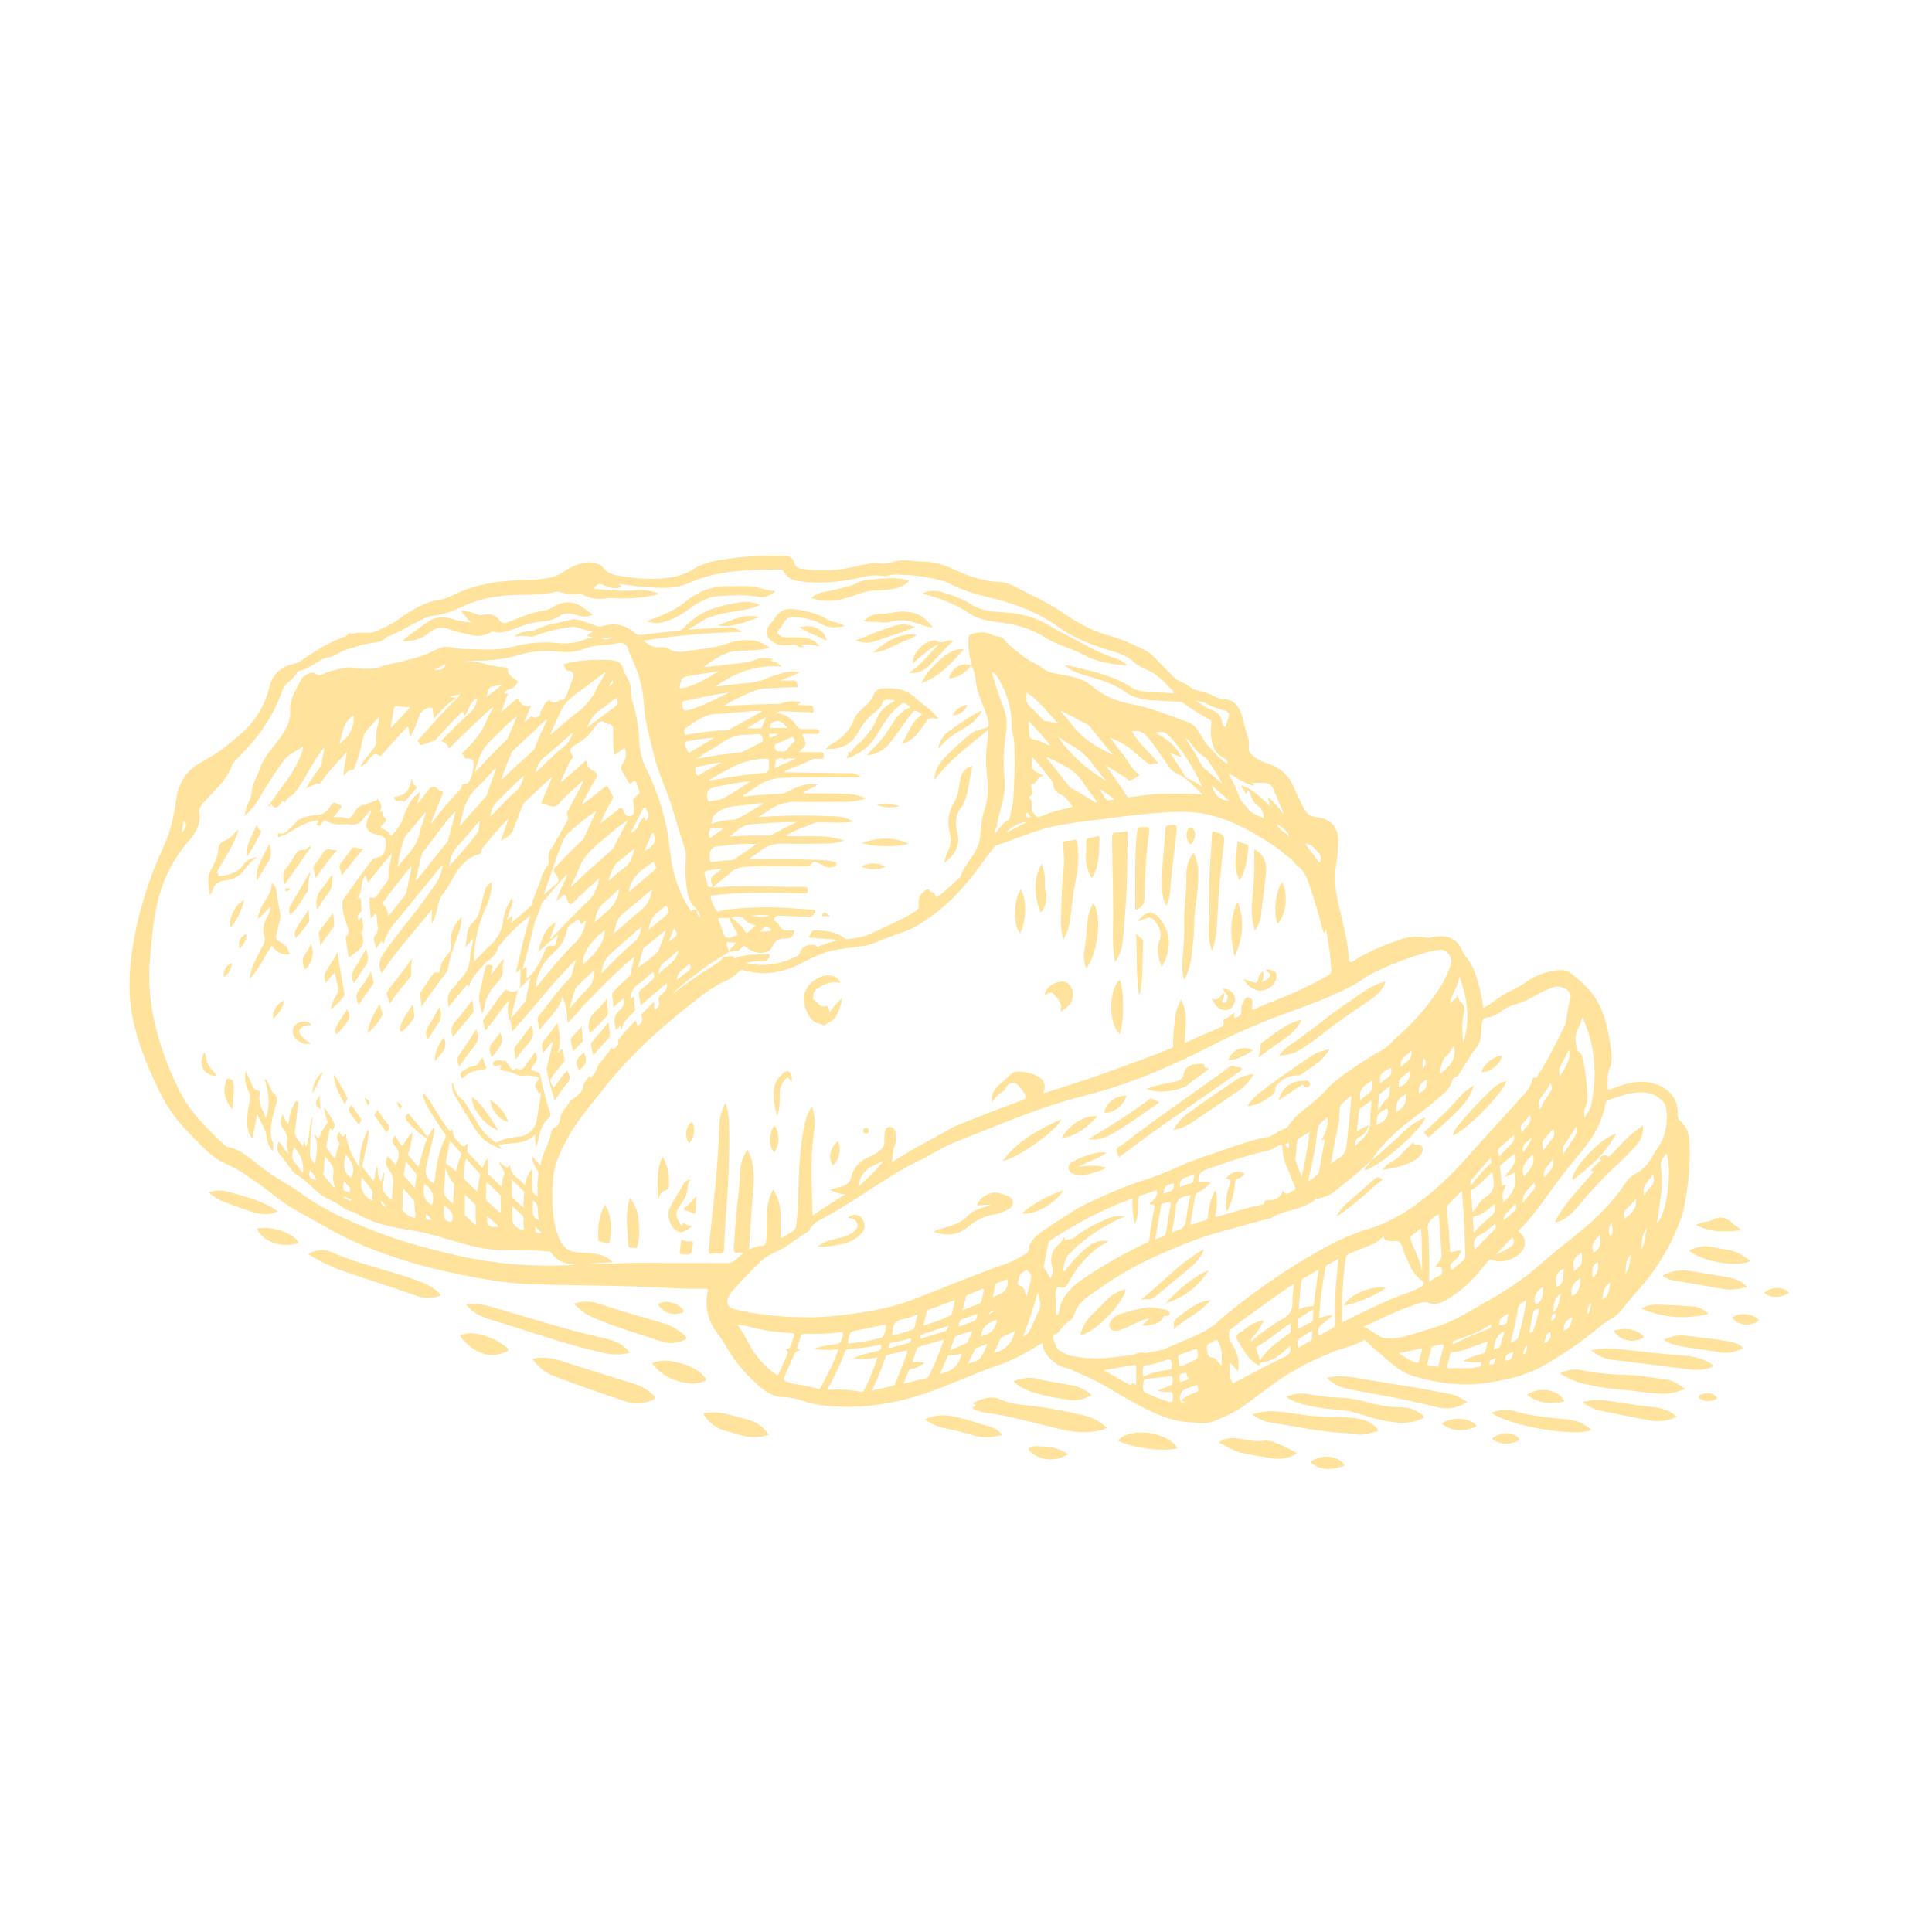 <?xml version="1.0" encoding="UTF-8"?>
<svg id="Layer_1" data-name="Layer 1" xmlns="http://www.w3.org/2000/svg" viewBox="0 0 300 300">
  <defs>
    <style>
      .cls-1 {
        fill: #ffe29b;
        stroke-width: 0px;
      }
    </style>
  </defs>
  <g>
    <path class="cls-1" d="M72.35,202.54c1.33-.1,2.49-.03,3.65.3,4.89,1.41,9.75,2.95,14.69,4.22,1.26.32,2.54.6,3.8.91,1.3.32,2.41.96,3.33,2.06-1.33.38-2.6.38-3.88.1-4.85-1.04-9.55-2.64-14.27-4.14-1.35-.43-2.72-.83-4.07-1.27-1.24-.4-2.31-1.07-3.25-2.19Z"/>
    <path class="cls-1" d="M84.28,210.83c.86-.02,1.68.13,2.5.39,3.93,1.25,7.86,2.48,11.79,3.7,1.14.35,2.11.94,2.96,1.78.37.36.27.48-.15.67-1.29.58-2.62.77-3.98.33-3.8-1.25-7.58-2.58-11.32-3.99-1.22-.46-2.21-1.21-3.03-2.2-.43-.51-.41-.53.22-.63.12-.02.23-.04.35-.04.22,0,.43,0,.65,0Z"/>
    <path class="cls-1" d="M150.97,218.59c.21-.11.38-.2.61-.32-.17-.14-.31-.26-.49-.41,1.41-.72,2.87-1.19,4.3-.53,1.59.73,3.23.78,4.89.98,2.79.33,5.54.88,8.26,1.53,1.24.3,2.33.95,3.34,1.88-.74.4-1.51.5-2.28.6-2.02.25-3.99-.16-5.92-.63-3.57-.87-7.1-1.88-10.75-2.33-.46-.06-.91-.25-1.36-.4-.2-.07-.42-.12-.61-.35Z"/>
    <path class="cls-1" d="M206.01,213.96c1.68-.42,3.23-.25,4.8.03,3.17.57,6.36,1.02,9.53,1.57,1.52.26,3.02.6,4.54.84,1.07.17,2.02.65,2.93,1.32-1.41.87-2.85,1.19-4.42.83-3.17-.74-6.34-1.48-9.56-2.02-1.58-.26-3.14-.58-4.71-.9-1.17-.23-2.17-.8-3.1-1.69Z"/>
    <path class="cls-1" d="M68.42,201.17c-1.21.44-2.46.49-3.66.07-3.92-1.4-7.9-2.63-11.83-3.99-1.47-.51-2.85-1.25-4.23-2-.27-.15-.53-.33-.88-.55,1.21-.56,2.41-.84,3.55-.32,4.39,1.97,9.14,2.87,13.63,4.54,1.09.41,2.11.89,2.97,1.66.17.16.37.3.43.58Z"/>
    <path class="cls-1" d="M89.1,202.45c1.33-.44,2.58-.45,3.8-.04,3.33,1.12,6.71,2.07,10.08,3.06,1.3.38,2.42,1.06,3.4,1.97.31.29.33.44-.12.64-1.14.51-2.29.63-3.46.24-3.55-1.19-7.16-2.22-10.62-3.69-1.16-.49-2.12-1.25-3.08-2.18Z"/>
    <path class="cls-1" d="M199.75,216.88c1.04-.43,2.11-.61,3.19-.43,1.72.29,3.43.53,5.17.59,1.48.05,2.94.34,4.37.74,1.7.48,3.44.72,5.2.75,1.14.02,2.17.4,3.07,1.1.52.4.49.49-.08.73-2.1.92-4.22.55-6.34.11-1.31-.27-2.58-.75-3.87-1.11-1.7-.48-3.48-.46-5.21-.72-1.66-.26-3.32-.52-4.83-1.31-.22-.12-.48-.19-.67-.44Z"/>
    <path class="cls-1" d="M261.66,215.66c-1.22.51-2.35.8-3.56.76-2.33-.07-4.62-.55-6.95-.7-1.82-.12-3.6-.47-5.36-.9-1.25-.31-2.4-.85-3.59-1.54,1.12-.57,2.24-.76,3.34-.52,2.55.56,5.12.67,7.71.77,1.82.07,3.6.47,5.4.67,1.11.12,1.99.81,3.01,1.47Z"/>
    <path class="cls-1" d="M214,222.24c-.62.15-1.22.28-1.8.43-1.15.3-2.28-.09-3.41-.15-3.9-.19-7.7-1.05-11.55-1.64-1.01-.15-1.91-.58-2.82-1.26,1.26-.35,2.44-.56,3.67-.46,1.89.14,3.76.51,5.64.71,1.36.15,2.72.16,4.08.19,1.22.02,2.45.05,3.65.35.66.17,1.27.42,1.81.84.33.26.6.56.72.98Z"/>
    <path class="cls-1" d="M247.08,209.67c1.66-.38,3.22-.33,4.8-.14,3.04.36,6.08.7,9.13.94,1.42.11,2.84.25,4.12.96.34.19.7.36.93.73-1.44.7-2.92.61-4.45.4-3.13-.43-6.27-.77-9.4-1.18-1.38-.18-2.81-.2-4.06-.95-.35-.21-.71-.41-1.07-.77Z"/>
    <path class="cls-1" d="M231.58,219.35c1.2-.39,2.36-.59,3.5-.25,2.77.83,5.62,1.04,8.47,1.33,1.19.12,2.25.57,3.2,1.3.12.09.27.16.3.34-2.56,1.09-12.9-.69-15.46-2.71Z"/>
    <path class="cls-1" d="M245.69,217.75c1.32-.4,2.55-.45,3.82-.26,2.52.37,5.03.79,7.57,1.06,1.21.12,2.3.61,3.3,1.43-1.49.76-2.98.82-4.51.53-2.42-.47-4.84-.93-7.26-1.43-1.03-.21-1.96-.68-2.91-1.32Z"/>
    <path class="cls-1" d="M157.38,214.48c1.24-.43,2.45-.71,3.66-.39,1.77.46,3.57.67,5.35,1.01,1.26.23,2.47.84,3.12,1.58-1.09.47-2.17.91-3.35.73-1.99-.31-3.98-.62-5.9-1.26-1.2-.4-2.13-.9-2.88-1.66Z"/>
    <path class="cls-1" d="M189.26,223.97c1.12-.79,2.3-.74,3.47-.53,1.15.21,2.28.44,3.47.28.42-.06.87,0,1.29.13,1.36.43,2.61,1.08,3.93,1.81-1.27.81-2.57.97-3.92.78-1.52-.22-3.04-.49-4.55-.8-1.35-.27-2.45-1.02-3.69-1.67Z"/>
    <path class="cls-1" d="M119.35,222.83c-1.68.49-3.27.4-4.85-.12-.73-.24-1.48-.41-2.21-.65-1.2-.4-2.15-1.13-2.86-2.18-.28-.42-.17-.51.28-.53,1.25-.06,2.48-.01,3.69.36,1.02.31,2.06.54,3.07.85,1.22.38,2.21,1.09,2.87,2.27Z"/>
    <path class="cls-1" d="M258.08,198.09c1.36-.67,2.71-.97,4.12-.76,2.07.31,4.13.66,6.19,1.02,1.25.22,2.31.77,2.88,1.48-1.23.37-2.44.53-3.71.32-2.44-.39-4.85-.91-7.29-1.23-.76-.1-1.47-.37-2.19-.84Z"/>
    <path class="cls-1" d="M143.63,220.41c1.32-.62,2.59-.75,3.9-.55,2.04.31,3.96,1.06,5.94,1.59.81.22,1.59.59,2.14,1.37-1.52.4-3.01.51-4.5.05-1.43-.44-2.88-.81-4.36-1.08-1.09-.2-2.1-.66-3.12-1.38Z"/>
    <path class="cls-1" d="M270.74,209.34c-1.23.59-2.42.91-3.73.64-2.2-.44-4.46-.57-6.66-1.08-.69-.16-1.35-.41-2.03-.86,1.09-.48,2.14-.79,3.25-.65,2.33.28,4.67.51,6.98.93.78.14,1.52.41,2.18,1.01Z"/>
    <path class="cls-1" d="M107.44,214.86c-2.31-.21-4.37-.97-5.9-2.82-.25-.3-.3-.46.17-.56.92-.2,1.84-.26,2.76-.07,1.85.38,3.64.89,4.95,2.41.3.35.35.49-.13.68-.6.24-1.21.34-1.86.36Z"/>
    <path class="cls-1" d="M32.37,185.14c1.01-.27,1.96-.39,2.84-.14,2.42.71,4.91,1.24,7.1,2.56.25.15.49.32.81.53-.72.4-1.43.46-2.15.44-.86-.02-1.67-.28-2.47-.57-1.44-.53-2.94-.92-4.33-1.61-.63-.31-1.22-.68-1.81-1.23Z"/>
    <path class="cls-1" d="M182.83,224.86c-1.89.64-6.97,0-9.22-1.15,1.57-2.09,7.57-1.54,9.22,1.15Z"/>
    <path class="cls-1" d="M73.27,207.02c1.87.19,3.71.85,5.29,2.13.57.46.52.52-.15.82-2.96,1.33-5.5-.6-6.88-2.37-.15-.19-.13-.3.13-.36.48-.11.97-.18,1.61-.22Z"/>
    <path class="cls-1" d="M265.27,204.03c-3.58.86-7.05.64-10.41-.86.82-.45,1.69-.61,2.57-.59,1.82.05,3.63.14,5.44.29.9.08,1.75.41,2.4,1.15Z"/>
    <path class="cls-1" d="M39.9,190.79c2.35-.49,5.61.62,6.53,2.22-2.69.85-5.64-.16-6.53-2.22Z"/>
    <path class="cls-1" d="M270.35,191.04c-2.42.29-4.73.35-6.98-.82.55-.34,1.11-.43,1.68-.52.3-.05.57-.13.83-.28,1.18-.62,2.2-.43,3.14.53.38.38.93.57,1.32,1.09Z"/>
    <path class="cls-1" d="M165.87,225.75c-1.92,1.31-4.38,1.11-5.97-.4-.34-.32-.22-.45.12-.61.71-.33,1.44-.1,2.16-.12,1.31-.04,2.48.49,3.69,1.13Z"/>
    <path class="cls-1" d="M237.13,216.57c1.96-1.34,4.97-.8,5.8,1.06-2.07.38-4.05.38-5.8-1.06Z"/>
    <path class="cls-1" d="M203.42,227.04c1.55-1.16,3.74-1.13,5.02.04.13.12.32.23.31.41-.02.23-.28.18-.43.23-1.33.46-2.66.58-3.97-.08-.32-.16-.64-.31-.92-.61Z"/>
    <path class="cls-1" d="M223.87,221.07c1.29-1.02,3.92-1,5.12.02.29.25.39.37-.09.56-1.65.63-3.24.62-4.75-.37-.1-.06-.19-.14-.28-.21Z"/>
    <path class="cls-1" d="M252.2,206.35c1.07,0,2.02.29,2.84.99.22.19.32.31-.03.48-1.46.71-3.16.38-4.2-.81-.27-.31-.26-.45.17-.5.41-.04.82-.11,1.23-.17Z"/>
    <path class="cls-1" d="M104.7,204.04c-.99,0-1.71-.49-2.34-1.2-.21-.23-.21-.37.13-.5,1.15-.43,2.78,0,3.5.95.24.31.26.5-.19.59-.37.07-.73.18-1.11.16Z"/>
    <path class="cls-1" d="M231.67,223.43c1.23-1.07,2.94-1.14,4-.25.37.31.36.46-.12.64-1.36.52-2.64.52-3.89-.39Z"/>
    <path class="cls-1" d="M271.21,205.69c-.77-.02-1.45-.29-2.03-.8-.17-.15-.28-.26,0-.43,1.01-.61,2.72-.49,3.64.25.32.25.36.43-.06.61-.5.21-1,.36-1.55.38Z"/>
    <path class="cls-1" d="M277.81,200.74c-1.27.86-2.78.87-3.89.02,1.16-1.01,2.98-1.02,3.89-.02Z"/>
    <path class="cls-1" d="M265.35,217.58c-.28.01-.55-.03-.81-.14-.3-.12-.77-.2-.75-.54.02-.3.49-.42.81-.5.69-.17,1.32-.04,1.87.43.23.19.22.33-.06.46-.34.16-.69.29-1.07.28Z"/>
  </g>
  <g>
    <path class="cls-1" d="M161.85,208.55c-.95.55-1.87,1.12-2.81,1.64-1.33.73-2.72,1.36-4.16,1.85-2.97,1.02-5.83,2.32-8.75,3.44-4.16,1.6-8.42,2.72-12.89,2.93-2.35.11-4.71,0-7.02-.43-.79-.15-1.56-.51-2.36-.71-.75-.18-1.49-.33-2.28-.33-1.59.01-2.76-.88-3.9-1.88-2.1-1.85-3.84-3.97-5.18-6.43-.33-.6-.77-1.15-1.18-1.7-1.45-1.93-1.89-4.09-1.41-6.44.08-.4-.1-.37-.35-.37-1.9,0-3.8-.02-5.69-.13-7.03-.39-14.08-.37-21.11-.57-4.29-.12-8.48-.91-12.66-1.8-4.65-.99-9.18-2.35-13.57-4.16-3.79-1.56-7.27-3.7-10.84-5.68-1.96-1.09-3.57-2.59-5.37-3.86-1.67-1.17-3.29-2.38-5.19-3.18-1.67-.71-2.97-1.94-4.23-3.2-2.19-2.19-4.32-4.46-5.72-7.23-1.79-3.54-3.37-7.21-4.32-11.07-1.12-4.53-.85-9.08,0-13.65.91-4.93,2.48-9.63,4.57-14.17,1.06-2.29,1.59-4.71,1.91-7.18.35-2.66,1.6-4.68,4-5.93,2.24-1.17,4.22-2.72,6.1-4.38,2.18-1.92,3.68-4.33,4.37-7.18.51-2.1,1.85-3.29,3.93-3.69.24-.05.45-.13.65-.26,2.25-1.42,4.41-3.02,6.97-3.88.27-.09.55-.2.72-.49.18-.3.41.04.63-.02.85-.22,1.71-.2,2.59-.15.71.04,1.36-.38,2.01-.65,1.03-.42,1.97-1,2.87-1.65,1.86-1.33,3.79-2.49,6.12-2.82.9-.13,1.72-.58,2.54-.97,3.01-1.39,6.21-1.92,9.49-2.08,1.62-.08,3.24-.03,4.84-.35.81-.16,1.55-.43,2.24-.9.95-.65,1.98-1.15,3.11-1.41.71-.16,1.41-.14,2.11.06.47.14.85.41,1.16.78.41.5,1.17.93,1.83,1.04,2.3.41,4.62.69,6.96.52,1.8-.13,3.54-.44,5.12-1.46,1.62-1.05,3.52-1.34,5.41-1.61,2.81-.4,5.63-.52,8.46-.48,1.08.01,1.48.25,1.82,1.25.18.51.51.72,1,.78,2.93.41,5.84.34,8.71-.41,1.25-.33,2.5-.55,3.81-.39.76.09,1.48-.24,2.21-.39,1.37-.29,2.72.06,4.08.08,1.74.02,3.4.47,4.97,1.23,2.23,1.08,4.54,1.81,7.03,1.94.78.04,1.51.27,2.21.63,2.66,1.38,5.41,2.58,7.9,4.31,2.22,1.55,4.62,2.79,7.27,3.5,1.64.44,3.18,1.2,4.72,1.89.8.36,1.49.88,2.1,1.52.98,1.03,2,2.03,2.99,3.04.2.2.44.33.69.45.72.34,1.42.69,2.03,1.2.31.26.73.27,1.11.37.84.22,1.67.47,2.44.9.51.29,1.1.34,1.66.4.93.11,1.57.6,2.02,1.38.3.52.52,1.07.65,1.65.21.92.44,1.84.76,2.74.22.61.25,1.24.16,1.87-.05.34.08.57.3.79.68.68,1.47,1.18,2.4,1.47.72.22,1.4.52,2.03.94.99.66,1.68,1.54,2.16,2.61.39.86.81,1.72,1.2,2.58.2.43.44.84.68,1.25.39.66.96.94,1.7,1.02,2.3.25,3.49,1.59,3.41,3.89-.04,1.24-.15,2.49-.34,3.72-.35,2.22,0,4.36.53,6.51.58,2.36,1.16,4.72,1.43,7.14,0,.04.01.08.02.12.11.39-.12.97.26,1.12.23.1.68-.3,1.02-.5,2.1-1.25,4.35-2.17,6.65-2.96,1.33-.45,2.73-.64,4.15-.32.24.05.46.04.7-.03.55-.16,1.12-.21,1.7-.19,1.53.05,2.56.82,3.13,2.22.16.39.37.73.64,1.05,1.08,1.27,1.55,2.83,1.96,4.4.27,1.03.54,2.07.62,3.14.02.28.12.36.36.2.49-.33,1-.64,1.47-.99.87-.65,1.79-1.24,2.78-1.69.84-.39,1.63-.89,2.4-1.41,1.51-1.03,3.17-1.57,4.99-1.66.57-.03,1.13.06,1.57.41,1.12.9,2.25,1.79,3.17,2.93,1.65,2.04,2.41,4.41,2.83,6.94.23,1.38.55,2.76.37,4.17-.02.14-.02.29-.08.4-.6.99-.43,2.1-.49,3.17-.03.52.06.65.59.44,1.3-.52,2.63-.97,4.05-1.09,1.42-.12,2.77.15,3.99.86,1.56.91,2.34,2.31,2.24,4.15-.03.47.12.81.48,1.13.89.8,1.31,1.82,1.36,3.04.15,3.5-.15,6.95-.85,10.37-.25,1.23-.74,2.37-1.22,3.52-1.51,3.61-3.65,6.82-6.29,9.7-.77.85-1.47,1.76-2.2,2.65-.47.58-1.01,1.08-1.66,1.42-.93.48-1.7,1.15-2.49,1.8-2.3,1.89-4.76,3.53-7.31,5.05-3.12,1.86-6.56,2.69-10.12,3.11-3.61.43-7.14-.07-10.6-1.08-1.69-.49-3.06-1.57-4.34-2.72-1.05-.93-2.21-1.73-3.14-2.8-.09-.11-.18-.21-.35-.11-1.35.87-2.95,1.11-4.42,1.68-3.47,1.36-6.78,3.03-9.79,5.25-1.38,1.02-2.77,2.05-4.14,3.07-1.52,1.13-3.23,1.9-4.97,2.6-1.23.49-2.48.22-3.75.15-3.35-.19-6.19-1.74-9.04-3.28-2.48-1.34-4.8-2.98-7.45-4.03-.94-.37-1.77-.95-2.8-1.17-.79-.17-1.53-.62-2.15-1.21-.93-.88-1.2-1.37-1.39-2.64ZM108.23,141.17c-.17.54.17.91.41,1.41.16-.64-.34-.95-.41-1.41-.83-.64-1.32-1.51-1.48-2.53-.24-1.54-.43-3.09-.29-4.66.06-.71.1-1.43-.11-2.12-.64-2.1-1.32-4.18-1.93-6.28-.83-2.82-2.18-5.46-2.88-8.33-.63-2.59-1.39-5.13-1.54-7.82-.16-2.77-.94-5.38-2.19-7.86-.1-.21-.18-.44-.23-.67-.2-.83-.71-1.16-1.59-1.03-.74.11-1.48.27-2.23.31-1.01.05-2.01.13-2.95.53-1.27.53-2.57.61-3.94.48-2.03-.19-4.08-.17-6.06.44-2.18.67-4.4.95-6.66.96-.76,0-1.52.1-2.29.16,1.15.02,2.3-.03,3.41.33.97.31,1.96.47,2.97.53.37.02.66-.01.63.55-.02.42.37.73.68,1,.29.24.6.45.89.67-.29.55-.61,1.02-1.28,1.18-.34.08-.67.31-.94.65.27.03.49.05.69.07-.51.91-.68,1.95-1.13,2.89.81-.65,1.57-1.34,2.33-2.02.15-.13.29-.31.43.02.34.8.9,1.23,1.92.94-.38.91-.71,1.71-1.05,2.52.36-.17.61-.41.87-.65.14-.13.23-.35.49-.05.17.2,1.12-.18,1.1-.43-.05-.65.53-.98.67-1.52.08-.32.4-.49.65-.66.24-.15.33.19.52.27.31.12.58.08.85-.08.15-.09.24-.27.45-.26.58.02.83-.36,1.01-.84.32-.87.65-1.74.96-2.61.17-.49-.09-1.08-.59-1.08-.58,0-.61-.36-.77-.74-.11-.28-.04-.31.21-.37,2.14-.56,4.32-.68,6.52-.58,1.07.05,2.2.12,2.42,1.55,0,.04.05.06.06.1.29.83.95,1.5,1.07,2.42.12.96.14,1.94.44,2.87.59,1.84.82,3.74.92,5.66.08,1.57.44,3.01,1.15,4.42,1.55,3.1,2.62,6.39,3.24,9.81.33,1.82.39,3.69.82,5.51.54,2.27,1.31,4.43,2.65,6.36.08.12.23.43.31.3.22-.36.57-.17.83-.3ZM212.73,180.41c-.08.05-.17.1-.24.16-1.57,1.57-3.35,2.89-5.06,4.29-.8.65-1.71,1.05-2.72,1.23-.25.04-.45.13-.63.29-.4.36-.89.58-1.37.81-1.67.79-3.61.85-5.19,1.89-.11.07-.26.09-.4.12-2.32.57-4.6,1.29-6.91,1.88-4.06,1.05-7.9,2.68-11.67,4.42-3.48,1.6-6.71,3.7-9.79,5.99-.84.63-1.54,1.42-1.88,2.46-.15.45-.38.9-.8,1.15-.63.38-1.05.94-1.5,1.49-.15.18-.3.4-.51.49-.73.33-.65.79-.3,1.35.24.38.21.97.6,1.19.65.36,1.29.8,2.03.94,2.25.42,4.51.5,6.79.18.78-.11,1.57-.25,2.36-.26.75,0,1.37-.79,2.18-.33,1.24-.3,2.55-.35,3.73-.92,1.77-.86,3.65-1.47,5.39-2.42.8-.44,1.57-.9,2.23-1.52,1.09-1.04,2.28-1.95,3.47-2.87,4.34-3.35,8.87-6.4,13.72-8.98,2.12-1.13,4.34-2.05,6.61-2.73,1.36-.41,2.59-.99,3.81-1.63,1.56-.82,2.99-1.84,4.38-2.93,2.66-2.08,5.02-4.46,7.25-6.99,2.6-2.95,5.29-5.83,7.91-8.76.73-.81,1.53-1.6,1.7-2.77.02-.13.26-.36.28-.35.52.32.53-.24.66-.42,1.59-2.36,2.77-4.96,4.07-7.48.18-.34.23-.75.29-1.14.16-.97.25-1.96.57-2.9.29-.86-.07-1.51-.88-1.89-.67-.32-1.31-.34-1.99-.06-.7.28-1.4.55-2.04.94-1.19.72-2.43,1.32-3.77,1.7-.73.21-1.4.52-1.98,1.02-.44.38-.99.56-1.51.8-.47.22-1.17.03-1.4.58-.19.47-.14,1.05-.2,1.58,0,.04,0,.08,0,.12-.08.83-.15,1.7-.66,2.37-.95,1.24-1.73,2.59-2.56,3.9-.18.28-.37.71-.61.76-.56.11-.63.51-.78.9-.29.73-.73,1.36-1.33,1.86-1.32,1.11-2.63,2.22-4.01,3.25-2.73,2.04-5.36,4.18-7.21,7.12l-.1.12ZM150.86,103.27l.02.02c-.31-1.31-.56-2.62-.49-3.98.03-.45,0-.71.56-.88,1.1-.34,2.13-.36,3.16.17.21.11.42.21.67.2.58,0,1.02.27,1.36.72.18.24.35.48.58.67.85.71,1.72,1.39,2.61,2.05.81.59,1.78.88,2.54,1.51.44.36.94.57,1.48.71.67.18,1.36.24,2.04.38,1.41.3,2.83.58,3.98,1.55,1.81,1.54,3.88,2.51,6.23,2.93,3.13.55,6.05,1.79,9.01,2.88.51.19.91.56,1.24.99.68.86,1,1.93,1.83,2.72.95.91,1.68,2.03,2.91,2.69.07-.5-.23-.71-.57-.89-.73-.38-1.29-.92-1.58-1.7-.42-1.13-.5-2.31-.36-3.49.04-.33.12-.61-.26-.81-1.48-.75-2.85-1.69-4.22-2.62-.14-.09-.28-.13-.44-.13-1.42-.07-2.84-.13-4.26-.23-1.55-.11-3.05-.42-4.33-1.41-.58-.45-1.26-.74-1.92-1.05-1.49-.7-3.09-1.08-4.66-1.55-.94-.29-1.82-.7-2.71-1.46,1.29.17,2.37.49,3.46.76,2.5.62,4.95,1.36,7.12,2.82.47.31,1.02.42,1.57.51,1.51.26,3.04.1,4.55.33.1.02.19.02.23-.12.03-.12.03-.21-.08-.31-.34-.31-.67-.62-.97-.95-.93-1.03-1.98-1.86-3.27-2.41-.65-.28-1.31-.61-1.82-1.1-.94-.88-2.09-1.3-3.29-1.66-2.96-.88-5.83-1.93-8.39-3.75-3.06-2.18-6.49-3.57-10.13-4.45-2.48-.6-4.94-1.25-7.19-2.51-.17-.09-.37-.14-.56-.19-2.05-.56-4.12-.91-6.25-.96-.67-.02-1.33-.14-1.99.04-.48.13-.99.17-1.47.09-1.14-.17-2.24.05-3.34.31-3.09.7-6.21.97-9.36.54-1.05-.14-1.94-.54-2.43-1.56-.12-.26-.32-.25-.54-.24-1.25,0-2.49-.03-3.74.03-3.52.17-6.97.49-10.28,2-2.27,1.04-4.84.84-7.31.64-1.24-.1-2.47-.31-3.72-.47.09.24.4.22.46.49-.96.35-1.85.17-2.73-.25-.77-.37-1.04-.28-1.64.48.11.03.19.07.28.08,2.17.21,4.33.38,6.51.18,1.12-.1,2.21.1,3.42.56-.47.14-.76.25-1.07.31-1.79.34-3.6.47-5.43.4-.53-.02-1.06-.08-1.6,0-1.3.2-2.56.11-3.74-.54-.19-.1-.37-.22-.61-.17-1,.22-1.96.03-2.92-.24-.21-.06-.42-.1-.64-.05-1.91.43-3.85.43-5.78.46-3.12.05-6.13.55-8.97,1.92-1.38.67-2.82,1.12-4.35,1.33-.53.07-1.03.25-1.52.48-1.9.88-3.66,2.04-5.62,2.8-.04.01-.09.02-.11.04-.54.66-1.35.8-2.1.89-.87.11-1.72.28-2.54.56-.89.3-1.84.47-2.66.97-.53.32-1.06.61-1.68.7-.48.07-.89.29-1.31.51-1.07.58-2.04,1.38-3.28,1.61-.18.03-.25.18-.33.32-.33.53-.75.97-1.24,1.34-.54.41-.87.95-1.1,1.58-1.44,3.98-3.82,7.35-6.85,10.27-.41.39-.79.79-.97,1.32-.81,2.34-2.78,3.78-4.29,5.58-.04.04-.1.07-.14.11-.34.42-.66.88-.57,1.44.27,1.78-.54,3.16-1.63,4.41-1.78,2.03-3.12,4.32-4.05,6.84-1.35,3.66-1.62,7.52-1.98,11.35-.67,7.18,1.34,13.86,4.34,20.22,1.65,3.5,4.45,6.27,7.28,8.91.15.14.32.22.52.25.83.14,1.57.5,2.28.96,1.07.69,2.04,1.5,3.03,2.29,1.89,1.52,4.12,2.53,6.05,3.96,3.59,2.66,7.62,4.4,11.73,5.99,3.85,1.49,7.84,2.55,11.86,3.5,6.24,1.48,12.54,1.97,18.89,1.6-.12-.04-.27-.11-.42-.12-1.35-.06-2.43-.62-3.23-1.72-.13-.19-.31-.2-.51-.23-2.21-.24-4.42-.25-6.64-.22-2.44.04-4.79-.47-7.11-1.15-2.53-.74-5.06-1.58-7.66-1.96-2.99-.43-5.85-1.09-8.47-2.64-.23-.14-.51-.21-.77-.29-.38-.11-.76-.26-1.07-.5-.77-.6-1.64-1.02-2.51-1.46-.62-.31-1.21-.69-1.72-1.15-1.01-.91-1.95-1.89-3.13-2.59-.4-.24-.7-.64-.98-1.02-.5-.66-.95-1.38-1.51-1.98-.63-.68-.56-1.37-.25-2.16.49.63.85,1.3,1.48,1.95-.14-.71-.31-1.3-.22-1.88.12-.79-.11-1.43-.58-2.03-.55-.69-.47-1.41-.11-2.19.32.48.46,1.03.84,1.46.16-.19.15-.39.17-.58.1-.91.36-1.78.84-2.57.1-.16.12-.47.45-.34.28.11.14.34.12.51-.15,1.32-.3,2.63-.48,3.94-.15,1.12.69,1.74,1.26,2.52.03-.27.06-.53.1-.85.24.27.15.65.42.89.51-1.53.4-3.16.93-4.66.02.16.02.32,0,.47-.3,1.72-.36,3.46-.38,5.2,0,.68.29,1.15.8,1.68.15-1.57.65-3.04-.16-4.51.18.06.28.13.34.22.3.42.47.35.6-.12.18-.64.55-1.19.96-1.69.21-.25.22-.46.1-.75-.22-.56-.41-1.13-.45-1.9.67.85,1.18,1.62,1.58,2.45.2.4-.14.73-.25,1.08-.23-.03-.18-.34-.43-.32-.18.89-.37,1.77-.54,2.66-.03.13-.04.32.03.4.43.5.68,1.16,1.33,1.57.16-.75.32-1.44.63-2.08.07-.15.03-.28-.07-.39-.47-.54-.22-1.06.04-1.64.21.3.39.57.57.82.25-.08.22-.45.51-.47.18,1.96,1.06,3.62,2.11,5.25-.1-2.09.34-4.02,1.27-5.84.35.24.12.53.09.85-.14,1.5-.62,2.94-.87,4.42-.03.17-.12.36,0,.52.54.69,1.09,1.37,1.7,2.15.23-.9.26-1.69.57-2.43,0,.84.06,1.65.56,2.5.18-.62.33-1.1.47-1.59,0,.64,0,1.28-.14,1.89-.3,1.27.56,1.87,1.33,2.56.04-.06.06-.08.06-.09.04-.79.04-1.59.14-2.37.11-.78-.04-1.42-.51-2.08-.75-1.04-.73-1.32-.32-2.26.49.37.83.89,1.25,1.33.5-1.04.83-2.05-.16-2.98-.04-.04-.06-.1-.1-.15-.47-.51-.23-.94.13-1.41.31.47.61.89.88,1.32.21.35.32.28.5-.03.36-.62.79-1.21,1.37-1.84-.07,1.16-.27,2.14-.58,3.11-.06.19-.17.37,0,.56.47.57.95,1.14,1.48,1.78.06-.18.09-.24.11-.31.38-1.29.65-2.61,1.14-3.86.13-.33-.08-.42-.28-.55-1.02-.63-1.86-1.46-2.64-2.36-.43-.5-.43-.87.12-1.29.96,1.24,2.12,2.32,2.96,3.72.38-.53.57-1.08,1.04-1.47.06.31,0,.56-.03.81-.3,1.88-.91,3.68-1.25,5.55-.17.93.37,1.91,1.28,2.29.1-.68.18-1.37.29-2.05.26-1.7.62-3.38,1.4-4.94.17-.33.16-.54-.06-.83-.88-1.17-1.65-2.41-2.41-3.66-.38-.63-.68-1.29-.93-1.98-.05-.13-.09-.29.04-.38.16-.11.24.07.33.16.43.5.79,1.04,1.13,1.6.72,1.21,1.49,2.38,2.29,3.53.24.34.43.66.83.04q-.11.94.47,1.61c.24.28.5.57.75.84q.52.57.95-.09s.07-.02.14-.04c-.02.23-.05.44-.06.65,0,.25-.1.51.11.73.73.78,1.45,1.56,2.2,2.38.33-.5.43-1.09.88-1.53,0,.69,0,1.3,0,1.91,0,.19-.06.47.04.57.67.68,1.37,1.33,2.07,1.99.07-.63.14-1.26.4-1.84.13-.3.08-.5-.1-.76-.25-.37-.55-.72-.68-1.27.25.2.43.32.59.46.36.32.71.72,1.13-.06-.06,1.72,1.46,2.11,2.28,3.24.19-1.08.56-1.87,1.17-2.62,0,1.05.05,2.01-.02,2.96-.04.66.24,1.02.82,1.37,0-1.14-.05-2.2.13-3.25.06-.33-.01-.6-.21-.88-.45-.63-.72-1.35-.85-2.19.52.47.82,1.06,1.42,1.51.18-1.78,1.26-3.16,1.58-4.81.08-.4.12-.94.81-1.19.42-.15.6-.96.72-1.62.12-.66.73-1.24,1.14-1.85.53-.79.6-.7,1.32-1.25.46-.35.99-.89,1.03-1.47.05-.68.52-.98.8-1.45.03-.06.11-.18.18-.11.32.32.36-.07.5-.19.66-.57.62-1.53,1.26-2.14.47-.44.78-1.05,1.23-1.51.18-.18.17-.92.76-.43,0,0,.1-.06.13-.11.25-.36.82-.57.56-1.18-.03-.06.03-.19.09-.26.84-1.01,1.71-2,2.69-2.97.07.36.13.64.19.93.6-.36.97-.76.7-1.47-.05-.14-.08-.32.05-.45.6-.61,1.2-1.21,1.86-1.87.08.49-.03.86.12,1.23.51-.32.87-.67.64-1.27-.17-.45-.02-.75.33-1.02.59-.44,1-.99.94-1.85-1.37,1.16-2.71,2.3-4.12,3.49-.09-.62-.13-1.15-.25-1.66-.07-.32,0-.51.24-.71.56-.47,1.1-.96,1.65-1.45.53-.47.57-.63.32-1.42-.78.67-1.51,1.37-2.33,1.95-.81.58-1.16,1.32-1.23,2.26.26,0,.32-.37.6-.3.04.55.05,1.08.13,1.61.06.38-.03.63-.31.88-.78.7-1.57,1.4-1.72,2.53,0,.02-.06.04-.09.06-.12-.15.03-.39-.14-.53-.3.09-.37.47-.72.53-.02-.13-.02-.25-.05-.36-.33-1.11-.17-2.06.82-2.81.57-.43.5-1.14.55-1.8-.57.51-1.15,1.01-1.68,1.49-.05-.53-.08-1.15-.18-1.75-.05-.31.03-.52.24-.74.69-.74,1.43-1.42,2.18-2.09.16-.14.34-.27.39-.5.21-.91.42-1.83.63-2.74-.82.6-1.55,1.27-2.27,1.94-.71.66-1.41,1.33-2.1,2.01-.7.7-1.4,1.4-2.07,2.13-.61.66-1.33,1.21-1.88,1.94-.58.78-1.3,1.45-2.06,2.28-.09-1.47-.13-2.81-.79-4.07-.61,2.1-2.28,3.4-3.58,5.13-.1-.65-.18-1.15-.27-1.65-.03-.2.04-.34.15-.49,1.55-1.95,2.96-4.02,4.72-5.79.15-.15.32-.29.38-.52.22-.82.44-1.63.67-2.45-3.58,3.46-6.51,7.47-9.92,11.19-.05-.64-.04-1.17-.25-1.64-.45-1.02-.52-2.03-.17-3.08,0-.02-.04-.05-.09-.12-1.29,1.47-2.32,3.13-3.64,4.68-.11-.47-.19-.83-.27-1.19-.05-.25-.07-.49.1-.73,1-1.4,1.94-2.84,3.04-4.17.23-.28.39-.32.72-.16.49.25,1.02.31,1.48-.11-.36,1.46-.73,2.93-1.09,4.39.77-.78,1.45-1.61,2.13-2.45.08-.1.16-.23.19-.36.24-1.13.47-2.26.71-3.46-.73.54-1.17,1.3-1.87,1.77.12-.2.32-.36.32-.61,0-.78,0-1.56,0-2.51-.35.29-.54.45-.73.6.77-2.93,1.3-5.91,2.29-8.91-1.88,1.43-3.43,2.91-4.77,4.61-.11.14-.27.28-.29.44-.12.8-.72,1.24-1.22,1.77-.25.26-.62.36-.82.62-.86,1.17-2.12,2.07-2.44,3.71-.13-.34-.22-.58-.47-.21-.09.13-.2.24-.3.36-.78.94-1.55,1.88-2.39,2.9-.12-1.03-.31-1.94.5-2.73.51-.49.88-1.12,1.37-1.64.83-.87,1.34-1.85,1.45-3.08.09-1.03.33-2.04.51-3.07-.03-.02-.07-.03-.1-.05-.34.39-.67.78-1.12,1.31.09-.72.18-1.25.22-1.77.07-.86.36-1.6,1.02-2.19.58-.52.86-1.2,1.03-1.95.22-.98.5-1.95.75-2.93.15-.56.52-.93,1.05-1.29.03,1.25-.22,2.35-.68,3.41-1.03,2.33-1.82,4.72-2,7.28-.04.55-.06,1.1-.09,1.65.91-.81,1.62-1.7,2.46-2.44,1.27-1.11,1.95-2.45,2.14-4.12.13-1.18.63-2.26,1.31-3.27.25.37.11.68,0,1-.26.78-.52,1.57-.78,2.35.38-.17.56-.5.92-.69-.06.39-.11.72-.17,1.14,1.02-.88,1.97-1.7,2.92-2.53.1-.09.18-.22.21-.35.33-1.39,1.06-2.63,1.45-4,.22-.75.53-1.45,1.01-2.06.19-.24.23-.47.16-.77-.13-.58,0-1.18.3-1.65.91-1.37,1.63-2.85,2.48-4.25.21-.34.32-.7.12-1.07-.15-.28-.05-.48.07-.71.72-1.34,1.44-2.68,2.16-4.02.09-.17.25-.33.18-.65-.97.89-1.88,1.74-2.81,2.56-.51.46-.86,1.18-1.49,1.4-.67.22-1.35-.36-2.05-.43-.03,0-.06-.04-.12-.08.56-1.31,1.11-2.63,1.71-4.03-.15.08-.2.1-.24.14-1.36,1.27-2.71,2.54-4.07,3.81-.18.17-.28.38-.36.6-.44,1.16-.91,2.32-1.32,3.49-.33.95-1.08,1.39-1.99,1.85.42-1.2.81-2.31,1.2-3.42-1.3,1.21-2.39,2.57-3.51,3.9-.32.38-.67.74-.74,1.26-.03.24-.21.32-.4.38-1.97.59-3.13,2.06-4.04,3.78-.44.82-.88,1.64-1.47,2.35-.42.5-.65,1.07-.77,1.7-.18.97-.44,1.93-.94,2.94-.15-.8.03-1.47,0-2.25-2.68,3.33-5.51,6.39-7.83,9.95-.49-1.13-.46-1.99.23-2.99,2.69-3.87,5.87-7.35,8.43-11.32.5-.78.6-1.62.87-2.52-.3.12-.38.31-.5.46-1.89,2.32-3.78,4.63-5.66,6.95-1.19,1.47-2.56,2.81-3.03,4.74,0,.02-.06.03-.1.05-.14-.06-.12-.3-.33-.31-.25.37-.51.74-.77,1.11-.09-.77-.68-1.49-.08-2.19.35-.42.42-.86.3-1.38-.07-.32-.05-.67-.08-1-.02-.31-.04-.62-.23-.88-.33.15-.37.55-.76.69-.06-.97-.12-1.92-.19-2.86-.03-.34.18-.38.4-.28.36.17.53-.01.72-.28.52-.75,1.06-1.47,1.59-2.21.1-.14.26-.27.25-.46-.07-1.34.34-2.61.52-3.94-1.22,1.5-2.52,2.92-3.66,4.52-.26-.41-.22-.83-.51-1.14-.1.22-.18.42-.27.62-.44.95-.12,2.13-.91,3.01.17-.03.34-.06.51-.09.04.52.07,1.04.12,1.55.03.33,0,.59-.28.84-.34.29-.4.68-.15,1.13.16-.18.29-.32.54-.59-.05.86.43,1.57-.06,2.3-.11.16,0,.34.05.51.36,1.15.17,1.8-.77,2.56-.4.32-.83.6-1.33.95-.16-1.05-.3-2.02-.44-2.99-.02-.15.05-.28.14-.37.43-.42.31-.86.15-1.36-.37-1.19-.85-2.35-.81-3.63,0-.29.05-.53.22-.77,1.4-2.01,2.84-4,4.33-5.94.19-.25.38-.4.72-.44.6-.07,1.07-.38,1.3-.98.14-.38.13-.77.14-1.16.03-.86-.12-1.11-.94-1.34-.15-.04-.31-.06-.46-.1-1.56-.39-1.95-1.23-1.26-2.68.16-.34.39-.65.4-1.19-.43.49-.83.86-1.12,1.3-.49.73-1.06,1.09-1.99.99-1.27-.14-2.62.29-3.8-.55-.27-.19-.51-.05-.66.26-.3.61-.31.6-.92.32.04-.23.32-.35.29-.62-.25-.05-.48,0-.71.05-1.34.28-2.5.96-3.64,1.68-.49.31-.99.57-1.55.74-.11.03-.27.16-.35-.04-.05-.12-.09-.27-.01-.4.08-.13.19-.1.31-.05.41.15.72-.04,1.02-.29.59-.5,1.12-1.06,1.64-1.63.25-.28.58-.34.9-.48.76-.32,1.51-.43,2.34-.46.72-.03,1.37-.5,1.82-1.2.6-.91.65-.85,1.62-.33.3.16.27.26.1.47-.36.43-.7.87-1.11,1.37.7.05,1.35-.06,1.95.17.39.15.57,0,.84-.27.63-.66.85-1.85,2.11-1.76.55-.56,1.49-.31,1.92-.95.58.6.8,1.26.34,2.03.24-.03.45-.23.48.14.02.21.03.51.17.61.67.51.15.82-.16,1.17-.05.06-.1.12-.16.18-.23.21-.25.36.09.49.44.17.87.41,1.14.82.19.29.3.28.51.02.64-.78,1.29-1.53,1.59-2.54.19-.64.48-1.25.78-1.86.41-.85.97-1.59,1.87-2.15-.17.64-.31,1.18-.46,1.77.09-.06.14-.07.16-.1.55-.7,1.1-1.4,1.65-2.1.35-.44.95-.46,1.34-.04.15.16.31.33.53.37.39.07.33.25.21.53-.55,1.31-1.09,2.62-1.62,3.94-.05.14-.2.29-.06.52,1.23-1.71,2.57-3.26,3.97-4.77.31-.33.68-.61.74-1.11.03-.21.2-.2.36-.2.49,0,.75-.28.93-.7.31-.71.43-1.48.55-2.24.11-.68-.28-1.11-.99-1.05-.56.05-.53-.44-.76-.67-.2-.2.13-.36.26-.48,1.56-1.44,2.84-3.06,3.62-5.06.19-.47.49-.9.72-1.36.05-.1.22-.2.03-.39-2.3,2.07-4.52,4.23-6.76,6.45-.14-.68-.57-1.01-1.2-1.2,1.54-1.65,3.11-3.15,4.71-4.62.64-.59.79-1.29.91-2.07-1.21.57-1.26,1.93-2.01,2.83-.08-.28-.15-.49-.23-.76-.18.17-.33.29-.47.43-1.23,1.21-2.39,2.48-3.54,3.76-.13.14-.27.35-.43.38-.65.12-1.19.52-1.87.62-.47.07-.36-.33-.58-.44-.27-.14-.02-.3.08-.41,1.93-2.18,3.83-4.38,5.93-6.39.16-.15.39-.26.43-.59-.51.11-.98.22-1.46.32,0,.03,0,.05,0,.08.24.04.48.08.72.13.04.06.07.11.11.17-1.4.65-2.27,1.88-3.42,3.06-.07-.54-.13-.9-.15-1.27-.01-.31-.09-.45-.44-.44-.7.01-1.55.72-1.76,1.49-.28,1.04-.76,2-1.29,3.02-.27-.55-.18-1.06-.36-1.52-.26.06-.37.26-.51.41-1.21,1.26-2.37,2.55-3.49,3.88-.2.24-.33.37-.64.11-.35-.29-.73-.12-1.01.17-.29.3-.55.62-.79.96-.26.37-.62.52-1.03.63.69-.98,1.4-1.92,2.14-2.84.26-.32.42-.63.36-1.07-.08-.69.03-1.38.16-2.06.1-.52.32-1.03.26-1.73-.62.7-1.13,1.32-1.69,1.9-.45.46-.68.98-.81,1.6-.29,1.41-.64,2.81-1.18,4.16-.09.21-.15.57-.36.57-.66,0-1,.45-1.41.94,0-1.33.32-2.49.51-3.72-.18.1-.27.26-.39.38-1.25,1.35-2.48,2.71-3.56,4.21-.12.16-.18.44-.48.34-.3-.1-.54.07-.78.19-.39.18-.77.36-1.15.55.61-1.15,1.34-2.17,2.1-3.18.12-.16.28-.32.3-.5.08-.86.3-1.7.47-2.58-.28.11-.4.33-.54.51-1.28,1.71-2.17,3.67-3.37,5.43-.38.56-.69,1.13-1.32,1.47-.42.22-.72.62-.98,1.05-.11-.21-.22-.43-.42-.09-.08.14-.19.25-.29.38q-.75.95-1.33-.05c-.23.02-.1.47-.45.36-.03-.18.11-.28.2-.39.87-1.22,1.74-2.45,2.63-3.66.77-1.04,1.41-2.15,1.94-3.32.28-.61.52-1.23.63-1.98-.59.38-1.07.73-1.59,1-.69.36-1.2.87-1.65,1.49-1.36,1.9-2.6,3.87-3.78,5.89-.53.91-1.22,1.67-2.09,2.44.12-.9.38-1.62.71-2.32.21-.44.36-.87.38-1.35.03-.6.22-1.16.46-1.71.26-.6.56-1.18.76-1.8.35-1.09.93-2.03,1.65-2.92.73-.91,1.44-1.84,2.08-2.81.65-1.01,1.12-2.16,1.04-3.35-.13-1.91.93-3.33,1.69-4.89.25-.51.78-.78,1.29-.99.32-.13.72-.19.96.05.44.44.81.21,1.23.03.29-.13.57-.28.88-.36,1.37-.35,2.73-.86,4.18-.57.59.12,1.17.13,1.77.14,1.27.03,2.44-.46,3.64-.75,2.13-.5,4.28-.91,6.29-1.87,1-.48,1.94-1.03,3.23-.7,1.28.33,2.67.22,4.01.29,1.84.1,3.67.04,5.48-.42,2.1-.53,4.25-.79,6.41-.59,1.64.15,3.21.15,4.74-.55.39-.18.87-.17,1.37-.26-.34-.08-.62-.14-1.13-.25.41-.31.71-.53,1.02-.76-.88-.02-1.61-.26-2.34-.51-.38-.13-.77-.18-1.17-.12-1.72.24-3.42.58-5.05,1.2-.48.19-.97.39-1.49.26-.49-.12-.98-.1-1.47-.03-.19.03-.39,0-.72,0,1.13-.68,1.3-.74,2.34-.75.35,0,.67-.1.96-.26,1.66-.89,3.55-1.01,5.32-1.52.6-.17,1.26-.09,1.87.13.76.27,1.53.53,2.29.82.29.11.54.12.85.02,1.83-.55,3.53-.3,4.99,1,.37.33.72.4,1.18.35,1.88-.24,3.77-.46,5.65-.66.37-.04.61-.17.85-.43,1.29-1.38,2.77-2.41,4.6-3.01,1.34-.44,2.7-.73,4.09-.95,1.05-.16,2.09-.07,3.17.4-.83.36-1.6.61-2.4.74-1.81.3-3.62.56-5.38,1.15-1.29.44-2.25,1.46-3.54,1.89.34.05.66.04.97.01,1.87-.14,3.75-.27,5.62-.32.71-.02,1.21.3,1.88.72-5.24.12-10.3.56-15.34,1.36.8.47,1.48,1.16,2.51,1.02.52-.07,1.07,0,1.5.26,1.04.65,2.11.47,3.2.27.16-.03.31-.04.47-.06,1.85-.26,3.72-.42,5.51-1.08,1.18-.43,2.43-.55,3.68-.46,1.02.07,1.91.48,2.81,1.15-.29.06-.47.1-.64.14-1.38.33-2.79.25-4.19.32-2.13.11-3.71,1.27-5.44,2.54.32-.01.49-.01.65-.03.92-.11,1.84-.21,2.77-.33,1.58-.21,3.18-.2,4.71-.81.82-.33,1.74-.3,2.7-.04-.13.05-.25.11-.46.2.76.17,1.3.45,1.76.94-3.87-.36-7.23.9-10.33,3.11,1.54-.18,3.05-.38,4.56-.52,1.21-.11,2.38-.27,3.5-.78.77-.35,1.59-.59,2.41-.83.84-.24,1.7-.28,2.69-.15-1.02.62-2.03.89-3.08,1.33.76,0,1.41.03,2.06,0,.62-.04.58.49.64.81.07.39-.34.19-.52.21-.97.06-1.94.06-2.9.13-1.08.09-2.19.02-3.22.42-1.14.44-2.24.98-3.35,1.51-.5.24-.95.57-1.42.86,2.86-.12,5.68-.32,8.51-.3.21,0,.42-.11.62-.17.91-.29,1.82-.31,2.78-.12-.13.23-.41.16-.49.45.65.03,1.28.08,1.91.08.65,0,.51.53.55.86.06.43-.34.2-.51.2-1.4-.04-2.81-.11-4.21-.18-.36-.02-.7,0-1.03.27,1.45.17,2.47.95,3.22,2.11.18.28.4.39.73.39.73-.01,1.46.02,2.2.01.3,0,.48.05.51.41.03.42-.26.32-.47.32-.61.01-1.23.02-1.84.01-.32,0-.37.08-.22.38.58,1.21.55,1.33-.43,2.23-.05.05-.13.1-.06.24,1.08,0,2.19,0,3.29,0,.58,0,.35.46.41.73.08.35-.19.3-.4.31-.51.04-1.03-.12-1.52.13-.89.47-1.83.84-2.77,1.2-.48.19-.97.36-1.51.76.3,0,.45,0,.61,0,3.32.05,6.64.1,9.97.13.52,0,.92.21,1.31.55-.17.15-.33.09-.48.09-3.58-.04-7.16.05-10.74.05-1.84,0-3.52.29-4.98,1.48-.15.12-.33.21-.5.32-.52.33-1.04.67-1.57,1.01.14.11.24.12.33.11,1.87-.21,3.74-.35,5.62-.41.3,0,.57-.12.85-.25.81-.37,1.59-.8,2.45-1.05.75-.22,1.5-.28,2.42-.11-.88.47-1.61.86-2.35,1.25.23.1.42.1.61.1,1.88.01,3.76.01,5.64.04,1.21.02,2.4.17,3.57.73-1.06.37-2.09.54-3.14.54-2.51,0-5.02.04-7.54-.01-1.56-.03-2.96.3-4.23,1.21-.53.38-1.15.64-1.72,1.14.28,0,.45.01.63,0,3.75-.3,7.51-.26,11.27-.09.96.04,1.85.31,2.74.77-.34.15-.64.15-.94.16-1.42.09-2.85-.02-4.27,0-.26,0-.5,0-.75.1-.64.26-1.29.49-1.94.74-.85.34-1.69.71-2.57,1.25,3.11.28,6.18-.35,9.1.76-.97.31-1.95.45-2.95.46-2.14.01-4.28.08-6.41,0-1.4-.06-2.59.23-3.67,1.13-.53.44-1.18.74-1.78,1.3.25,0,.39,0,.52,0,3.54-.04,7.08-.03,10.62.12.71.03,1.42.1,2.12.25.42.09.46.28.24.61-.22.33-1.5.4-1.88.03-.33-.32-.78-.35-1.15-.57-.26-.15-.61-.05-.73.21-.22.49-.6.42-.99.42-3.03-.01-6.05-.07-9.08.09-.97.05-1.85.21-2.58.95-.55.56-1.22,1.01-1.83,1.51-.26.22-.52.44-.88.75.25,0,.33,0,.41,0,4.54-.4,9.09-.06,13.64-.08.12,0,.24.01.36.01.24,0,.33.09.35.35.04.5-.09.67-.64.65-3.68-.14-7.36-.14-11.03.02-.99.04-1.97.16-2.95.27-.18.02-.5-.05-.45.31.11.8.55,1.49.93,2.16.13.23.81-.19,1.25-.22.08,0,.16-.01.24-.02,3.43-.39,6.86-.46,10.31-.21,1.03.08,2.05.14,3.08.22.16.01.39-.05.45.18.07.25-.67,1.05-.93.97-.51-.16-1.02-.06-1.52-.09-1.07-.06-2.13-.08-3.2-.15-.46-.03-.64.32-.79.6-.13.24.26.26.39.41.1.12.29.19.34.32.42,1.12,1.32,1.07,2.25.95.07,0,.14.01.22.02-.4,1.22-.4,1.27-1.55,1.25-.97-.01-1.55.45-1.93,1.27-.24.51-.62.8-1.17.9-1.09.21-2.04-.14-2.87-.81-.28-.23-.43-.23-.67.02-.21.23-.53.63-.69.58-.49-.14-.88.16-1.32.12.11-.64.83-.83,1.1-1.43-.41-.02-.76-.03-1.11-.07-.31-.03-.45.01-.32.37.14.37.23.75.34,1.13-.04.04-.07.1-.12.13-2.93,1.64-5.58,3.66-8.11,5.84-.22.19-.4.42-.6.63,1.95-1.51,3.95-2.91,6.02-4.24.66-.42,1.44-.76,1.89-1.49.05-.08,1.59-.24,1.66-.19.01.01.03.03.03.04-.16.58.23.23.35.19,1.59-.61,3.27-.45,4.92-.55.13,0,.28-.02.27.21-.02.44-.39.82-.84.86-.89.07-1.79.05-2.74.24.11.07.15.1.21.12.07.03.15.05.23.06,2.63.46,5.11.01,7.46-1.22.21-.11.29-.26.37-.49.35-1.03,1.6-1.54,2.56-1.05.1.05.18.15.32.09,1-.43,2.05-.69,3.09-1.03-1.51-.12-3.02-.24-4.6-.37.2-.35.37-.65.54-.96.09-.16.23-.19.4-.18,1.61.06,3.21.17,4.56,1.2.16.12.31.23.54.2,1.18-.16,2.36-.31,3.45-.8,1.57-.71,3.13-1.43,4.67-2.17.87-.42,1.71-.91,2.51-1.45.34-.22.46-.46.42-.87-.08-.87.09-1.68.9-2.17.22-.13.6-.64.84.05.02.05.18.05.27.07.27.07.5.23.56.48.12.46.32.27.54.12,1.18-.84,2.21-1.85,3.26-2.85.08-.08.15-.19.19-.3.4-1.09,1.06-2.02,1.74-2.95.85-1.15,1.24-2.46,1.33-3.87.07-1.19.23-2.36.62-3.49.55-1.59.56-3.21.39-4.86-.17-1.57-.26-3.15-.09-4.73.09-.89.32-1.77.25-2.71-2.99,2.45-6.09,4.69-8.38,7.81.07-1.24.51-2.27,1.29-3.15,1.21-1.36,2.6-2.55,3.97-3.74.66-.57,1.41-.93,2.26-1.1.99-.21,1.05-.32.83-1.35-.2-.93-.59-1.8-.95-2.68-.45-1.1-.83-2.21-.95-3.41-.08-.82-.26-1.63-.68-2.37ZM120.11,184.76c.68,1.15,1.04,2.28,1.07,3.5.03,1.17.04,2.33.02,3.5-.01.5.15.5.49.29.49-.3.97-.6,1.46-.9.27-.16.4-.38.45-.71.17-1.15.29-2.31.32-3.48.13-4.03.14-8.07.94-12.05.22-1.09.56-2.12,1.24-3.13.35,1.22.51,2.35.36,3.52-.11.88-.24,1.76-.31,2.65-.29,3.54-.05,7.08,0,10.61,0,.04.05.09.1.17,1.62-1.18,3.31-2.22,5.01-3.27-.83-.07-1.59-.28-2.41-.73.68-.19,1.26-.33,1.82-.5.72-.22,1.32-.6,1.49-1.38.37-1.66,1.45-2.65,2.96-3.29.64-.27,1.22-.64,1.74-1.12.32-.3.49-.64.47-1.1-.02-.47,0-.95.04-1.42.04-.49.21-.93.79-.93.55,0,.79.4.87.89.11.69.17,1.41-.12,2.05-.36.79-.2,1.63-.42,2.43.2.04.31-.07.42-.14,2.85-1.89,5.94-3.39,8.9-5.09.2-.12.43-.21.64-.3,3.47-1.42,6.97-2.78,10.49-4.06.35-.13.41-.31.29-.62-.23-.6-.66-1.08-1.05-1.55-.6-.71-1.58-.54-1.99.3-.1.2-.19.38-.38.51-.67.45-1.3.94-1.75,1.81-.21-1.19.23-2,.97-2.66.62-.55,1.26-1.08,1.84-1.67.27-.28.61-.45,1-.47,1.15-.05,2.25.17,3.26.7,1.01.54,1.29,1.34.94,2.44-.01.04,0,.1.02.18.21-.06.4-.11.59-.17,3.9-1.23,7.79-2.49,11.61-3.93,2.48-.93,4.97-1.8,7.42-2.81.23-.09.48-.14.46-.51-.05-1.31.15-2.6.25-3.9.08-1.11.42-2.15.95-3.2,1.23,2.18.64,4.44.6,6.7.16-.06.25-.09.34-.13,1.79-.78,3.58-1.58,5.38-2.34.32-.14.33-.33.32-.6,0-.21-.12-.55.08-.6.62-.16,1.03-.63,1.52-.98.15.29-.06.58.11.82.76-.16,1.12-.58,1.04-1.37-.06-.62.25-1.14.59-1.64.13-.2.26-.27.53-.19.48.14.7.37.6.88-.04.19-.02.4-.05.59-.06.41.07.49.45.31,1.29-.6,2.61-1.12,3.94-1.64,2.54-.99,4.99-2.19,7.36-3.53.41-.23.57-.52.54-1-.08-1.16-.16-2.33-.37-3.48-.16-.89-.19-1.8-.48-2.7-.17.19-.02.45-.29.55-.09-.22-.19-.44-.25-.67-.62-2.44-1.34-4.86-2.18-7.24-.27-.78-.62-1.5-1.18-2.1-.24-.26-.61-.41-.8-.69-.55-.82-1.41-1.3-2.13-1.9-1.15-.97-2.44-1.75-3.73-2.52-2.4-1.42-4.92-2.61-7.64-3.25-3.02-.7-6.1-.43-9.15-.17-2.54.22-5.07.56-7.59.89-2.51.33-5.02.59-7.5,1.13-2.98.66-5.74,1.99-8.64,2.89-.18.06-.3.18-.41.32-.59.77-1.21,1.51-1.77,2.3-2.44,3.45-5.2,6.57-8.74,8.94-.89.6-1.77,1.19-2.77,1.59-1.83.74-3.72,1.32-5.54,2.11-.47.2-.98.32-1.49.39-1.29.2-2.58.34-3.87.53-2.07.3-3.92,1.19-5.74,2.15-2.91,1.53-5.94,1.96-9.12,1.07-.28-.08-.4.04-.55.2-.59.6-1.26,1.08-2.02,1.43-1.24.58-2.42,1.27-3.51,2.09-5.61,4.28-10.92,8.87-15.33,14.43-1.92,2.41-3.93,4.76-5.5,7.43-1.29,2.2-2.38,4.49-2.56,7.07-.15,2.19-.17,4.38.22,6.56.21,1.17.57,2.25,1.17,3.26.41.67.98,1.1,1.78,1.26.98.2,1.97.16,2.95.25,1.16.1,2.2.48,3.18,1.36-1.3.08-2.46.16-3.79.24,1.24.08,2.31.03,3.38,0,2.21-.06,4.43-.18,6.64-.13,3.8.08,7.59,0,11.39.06,1.32.02,1.8-1.04,2.69-1.58-.33-.06-.63-.1-.92-.06-.48.06-.67-.07-.63-.6.17-1.99.26-3.99.45-5.97.19-1.97.54-3.91.53-5.9,0-.51.1-1.03.24-1.52.19-.68.44-1.36.96-1.97.13.3.23.51.32.73.73,1.74.67,3.57.52,5.38-.2,2.46-.38,4.93-.53,7.39-.04.62-.06,1.25-.1,1.97.68-.33,1.34-.48,2-.58.44-.07.62-.28.66-.74.1-1.38.09-2.77.11-4.15.02-1.33.28-2.58.99-3.86ZM223.54,147.51c-.27.03-.55.04-.82.1-2.09.44-4.09,1.16-6.07,1.95-1.98.8-3.95,1.6-5.67,2.92-.46.35-1,.56-1.5.83-4.4,2.31-9.18,3.66-13.75,5.55-2.48,1.03-4.94,2.12-7.32,3.36-6.44,3.33-13.1,6.18-20.12,7.95-6.84,1.72-13.24,4.54-19.76,7.09-1.74.68-3.34,1.64-4.97,2.55-.38.21-.79.36-1.17.55-4.93,2.49-9.29,5.92-14.12,8.57-1,.55-2.16,1.03-2.66,2.24-1.71.99-3.19,2.33-5,3.16-.8.37-1.64.78-2.28,1.37-1.61,1.49-3.12,3.08-4.57,4.73-.25.28-.47.59-.63.93-.45.92-.12,1.65.85,1.9,3.41.87,6.88,1.21,10.38,1.29,2.77.06,5.52-.19,8.24-.57,3.12-.44,6.22-1.04,9.19-2.19,4.77-1.85,9.49-3.82,14.32-5.51,1.07-.37,2.05-.92,3.02-1.49.41-.24.7-.51.68-1.06-.01-.35.18-.68.39-.97.47-.65,1.05-1.18,1.72-1.62,1.48-.98,2.96-1.95,4.46-2.91.78-.5,1.6-.95,2.43-1.35,2.97-1.44,5.99-2.73,9.15-3.73,3.03-.95,5.84-2.49,8.87-3.5,3.04-1,6.01-2.19,9.13-2.94.48-.11.99-.09,1.43-.34.74-.41,1.45-.88,2.25-1.16.24-.08.38-.27.51-.48.51-.81,1.16-1.49,1.91-2.09,1.51-1.18,3.02-2.36,4.27-3.84.37-.43.85-.77,1.29-1.13,1.64-1.34,3.45-2.45,5.23-3.59.98-.63,2.06-1.11,2.93-1.91.28-.26.48-.58.76-.81,2.58-2.13,4.75-4.64,6.65-7.38.9-1.29,1.6-2.7,2.09-4.23.36-1.11-.63-2.43-1.76-2.25ZM211.72,206c.86.36,1.56.92,2.3,1.4.51.34,1.09.45,1.7.43,1.07-.03,2.12-.17,3.15-.5,2.56-.81,5.16-1.45,7.56-2.72,1.51-.79,2.94-1.7,4.43-2.52,3.01-1.64,5.83-3.57,8.41-5.84,1.42-1.26,2.89-2.46,4.38-3.63,3.17-2.48,6.18-5.13,8.45-8.5.5-.74,1.05-1.49,1.86-1.88,1.28-.63,2.08-1.66,2.73-2.86.19-.35.39-.69.62-1.01,1.34-1.87,1.7-3.96,1.42-6.2-.05-.4-.19-.75-.46-1.07-1.18-1.35-2.71-1.61-4.37-1.43-1.47.16-2.83.72-4.22,1.17-.29.09-.31.3-.36.54-.48,2.36-1.46,4.5-2.95,6.4-1.04,1.32-2.1,2.63-3.16,3.93-2.49,3.05-4.47,6.48-7.28,9.27-.14.14-.23.21.02.39.92.66,1.1,1.92.43,2.83-.45.61-1.03,1.02-1.76,1.31-.97.38-1.9.52-2.87.13-.32-.13-.51-.05-.71.2-.43.54-.89,1.06-1.32,1.6-1.39,1.7-3.03,3.12-4.89,4.28-.9.56-1.93.97-2.93.6-.77-.28-1.31-.04-1.94.18-.54.19-1.08.39-1.62.58-2.29.78-4.37,2.03-6.63,2.92ZM164.05,204.23c.39-.11.4-.45.43-.73.18-1.27.83-2.28,1.67-3.21.6-.67,1.3-1.21,2.04-1.71,3.18-2.14,6.5-4.05,9.98-5.67.2-.09.32-.19.33-.43.06-1.59.45-3.13.7-4.68.12-.75.14-.75-.62-.78-.03,0-.06-.04-.14-.11.68-.53,1.41-1.05,1.18-2.09-.84.28-1.68.57-2.52.84-.26.08-.31.27-.32.5-.02.57-.02,1.15-.06,1.72-.06.71-.15,1.41-.48,2.2-.39-1.38-.42-2.65-.38-3.94-.14.03-.2.03-.25.05-4.45,1.6-8.57,3.84-12.52,6.42-.21.14-.29.31-.33.53-.22,1.1-.43,2.21-.65,3.31-.03.15-.1.31.02.45.4.49.66,1.06,1.01,1.66.26-.62.41-1.14.25-1.76-.31-1.21-.23-2.37.72-3.3.42-.41.91-.74,1.05-1.38.26.11.13.56.38.43.42-.22.92-.05,1.29-.37,1.59-1.34,3.45-2.22,5.34-3.02.76-.32,1.55-.4,2.53-.27-.74.31-1.32.59-1.89.88-2.54,1.29-4.82,2.91-6.81,4.97-.67.7-.74,1.47-.89,2.29-.02.13-.03.32.2.4.12-.15.24-.31.35-.46,1.01-1.33,2.16-2.53,3.49-3.54.85-.65,1.81-.86,2.99-.73-.71.47-1.35.79-1.9,1.23-1.81,1.43-3.27,3.15-4.3,5.22-.38.75-.73.94-1.5.7-.29-.09-.28.09-.36.23-.35.62-.17,1.27-.13,1.91.04.74-.13,1.5.12,2.24ZM199.23,184.84c.31.7.72.57,1.16.28.16-.11.34-.2.52-.28.29-.13.29-.29.17-.56-.47-1.11-.9-2.23-1.37-3.34-.35-.83-.54-1.69-.55-2.59,0-.65-.15-.74-.72-.41-.57.33-1.14.65-1.78.79-3.22.68-6.29,1.83-9.39,2.88-.86.29-1.11.79-1.18,1.57-.03.29.03.38.33.36.5-.03,1.01-.08,1.59.12-.61.63-1.24,1.13-1.96,1.5-.19.1-.39.17-.43.43-.24,1.42-.49,2.84-.75,4.26-.07.36.07.36.35.26.62-.21,1.23-.43,1.86-.6.34-.09.47-.24.49-.6.09-1.29.36-2.54.95-3.71.06-.11.05-.32.28-.31.22,1.21.22,2.41-.05,3.6-.11.47,0,.56.45.41,2.22-.7,4.46-1.35,6.74-1.84.15-.03.37-.04.37-.23-.02-.56.37-.43.69-.44,1.19-.04,1.9-.5,2.24-1.55ZM208.41,205.34c.16-.08.26-.13.37-.18,3.25-1.62,6.49-3.25,9.92-4.45.73-.26,1.43-.56,2.09-.97.29-.18.34-.64.09-.81-1-.68-1.62-1.65-2.1-2.72-.36-.79-.72-1.58-.98-2.41-.24-.77-.54-1.29-1.48-1.06-.21.05-.47-.06-.7-.08-.38-.04-.74-.1-.8-.69-.85.96-1.91,1.34-2.96,1.76-.79.31-1.57.64-2.36.94-.31.12-.46.29-.51.63-.32,2.09-.51,4.19-.56,6.31-.03,1.22,0,2.44,0,3.73ZM93.17,127.95c.8-.68,1.62-1.31,2.45-1.94.28-.21.54-.59.87-.56.27.03.28.52.46.77.02.03.04.07.06.1.22.33.51.5.91.39.41-.11.55-.43.53-.82-.02-.49-.06-.99-.12-1.48-.03-.26.03-.43.25-.6.84-.64.84-.65.47-1.62-.06-.17-.13-.33-.18-.5-.14-.5-.37-.6-.74-.2-.24.25-.41.28-.59-.09-.29-.58-.62-1.14-.96-1.7-.21-.35-.21-.65.03-.98.47-.66.71-1.38.51-2.22-.07-.29-.13-.39-.4-.19-.43.31-.86.6-1.33.92-.25-1.42-.14-2.79-.19-4.15,0-.18-.08-.25-.15-.38-.21-.36-.61-.21-.88-.38-.72-.46-.97-.43-1.52.23-.39.47-.76.96-1.16,1.43-.61.72-1.38,1.23-2.19,1.7-.87.5-.93.86-.39,1.7.07.11.12.18.01.3-.68.73-.9,1.7-1.34,2.55-.2.38-.35.79-.53,1.18.15,0,.22-.05.28-.1,1.11-.98,2.22-1.96,3.34-2.94.11-.09.2-.27.39-.18.16.08.12.23.11.37-.03.34.17.55.39.76.37.37,1.11.52,1.13,1.03.01.46-.44.94-.68,1.42-.04.07-.07.14-.11.21-.51.95-1.02,1.89-1.53,2.85.2.04.27-.06.36-.13,1.05-.81,2.1-1.61,3.13-2.45.3-.24.45-.23.61.11.15.32.31.64.52.93.26.35.23.63,0,1-.68,1.17-1.3,2.38-1.8,3.65ZM172.34,114.51c.72.94,1.43,1.88,2.16,2.81.75.96,1.22,2.14,2.28,2.86.09.06.21.17.05.27-.42.26-.83.56-1.29.71-.33.11-.58-.28-.85-.45-1.01-.62-2.02-1.26-3.03-1.9,1.12,1.62,2.34,3.12,3.3,4.81.13.22.32.16.52.15,1.47-.14,2.93-.45,4.42-.49,1.74-.05,3.48-.06,5.22-.03.5,0,1,.16,1.61.09-1.29-1.12-2.25-2.45-3.79-3.12-.49-.21-.95-.49-1.29-.98-1.14-1.63-2.26-3.29-3.49-4.86-.69-.88-1.5-.91-2.42-.88,1.04,2.03,2.91,3.34,4.18,5.13-.29-.03-.55-.18-.79-.04-.48.28-.81.02-1.15-.27-.7-.6-1.45-1.16-2.14-1.78-.99-.89-2.24-1.46-3.48-2.03ZM85.44,145.7c.06.04.12.08.18.13.07-.12.13-.25.22-.35,1.87-2.02,3.8-3.97,5.79-5.86.58-.55,1.36-2.34,1.41-3.26-1.14,1.06-2.24,2.08-3.35,3.09-.36.33-.71.96-1.1.91-.42-.05-.54-.75-.73-1.2-.13-.31-.26-.28-.47-.1-.29.25-.59.48-1.02.83.53-1.48,1.14-2.73,1.74-4.04-.12.03-.16.03-.18.05-1.33,1.33-2.46,2.84-3.72,4.23-.05.06-.09.13-.11.21-.24,1.18-.94,2.2-1.2,3.38-.47,2.12-1.04,4.21-1.63,6.3-.04.15-.14.3-.05.47.23-.06.27-.32.53-.34.07.59-.06,1.19.07,1.8,1.41-1.18,2.13-2.75,2.8-4.33.23-.53.46-.88,1.11-.76.18.03.47.11.55-.19.13-.46.23-.92.34-1.38-.03-.02-.07-.04-.1-.06-.96.84-1.92,1.69-2.96,2.59.68-2.73,1.44-3.98,2.75-4.58-.3.84-.59,1.65-.88,2.46ZM126.44,209.44c1-.39,1.89-.52,2.79-.63,1.3-.16,1.27-.14,1.61-1.42.14-.52-.03-.56-.46-.51-1.79.2-3.59.32-5.39.24-.43-.02-.6.14-.69.52-.1.4-.24.8-.39,1.18-.14.35-.28.67.35.89-.62.05-.81.33-.98.73-.38.95-.82,1.88-1.25,2.81-.49,1.07-.48,1.11.66,1.47.11.04.23.07.34.1,1.32.24,2.65.46,3.94.83.32.09.42-.1.53-.32.57-1.13,1.17-2.24,1.71-3.38.36-.76.72-1.53.96-2.46-1.24.2-2.42.16-3.74-.04ZM200.31,209.02c-.19.16-.34.27-.48.4-1.08,1.08-2.29,1.94-3.86,2.15-.1.01-.25.05-.27.1-.16.65-.47.2-.67.08-1.41-.88-2.05-2.36-2.89-3.69-.27-.42-.12-.88.33-1.11.47-.24.85-.57,1.26-.88.72-.55,1.53-.87,2.42-1.05.04.26-.1.41-.19.57-.44.8-.93,1.56-1.58,2.21-.12.12-.25.22-.08.38.17.16.25-.03.32-.12.38-.44.83-.79,1.31-1.11,1.01-.69,1.98-1.47,3.06-2.03,1.21-.63,1.79-1.47,1.72-2.86-.04-.87.13-1.74.22-2.72-.3.19-.51.33-.72.47-.91.63-1.82,1.25-2.72,1.9-2.12,1.52-4.26,3.01-6.3,4.63-.28.22-.36.46-.36.81,0,.61.16,1.14.51,1.65.82,1.21,1.18,2.54.89,4.12-.42-.46-.77-.85-1.21-1.33-.06,1.21-.2,2.26.42,3.25,1.01-.57,2.09-1.1,3.15-1.67,1.67-.9,3.38-1.71,5.06-2.58.64-.33.89-.79.66-1.57ZM121.79,209.53c.91.08,1-.57,1.18-1.12.09-.26.15-.53.26-.78.19-.44.12-.61-.41-.64-2.03-.12-4.05-.35-6.02-.88-.69-.19-1.41-.28-2.29-.45.73,1.04,1.24,2.01,1.77,2.98,1.02,1.87,2.33,3.46,4.08,4.69.32.23.46.24.63-.15.37-.89.77-1.77,1.18-2.64.21-.44.38-.82-.39-.99ZM132.49,210.96c.84-.48,1.63-.64,2.4-.85.5-.13,1-.24,1.5-.36.44-.11.46-.52.43-.8-.04-.28-.37-.07-.54-.04-1.5.28-3,.49-4.53.57-.32.02-.44.15-.54.42-.64,1.83-1.51,3.56-2.42,5.27-.1.18-.27.35-.2.64,1.69-.07,3.39-.04,5.06.31.2.04.39.01.5-.21.86-1.62,1.54-3.31,2.11-5.16-1.25.32-2.43.35-3.78.21ZM154.51,129.41c.08-.07.14-.12.18-.17.57-.7,1.03-1.51,1.91-1.91.09-.04.15-.18.17-.29.24-1.1.54-2.19.6-3.32.13-2.33.24-4.66.17-6.99-.03-.94,0-1.86-.29-2.83-.22-.72-.14-1.62-.21-2.44-.2-2.27-.92-4.35-2.12-6.28-.22-.35-.5-.59-.83-.81-.08.19-.01.34.04.48.49,1.49.88,3.02,1.5,4.47.62,1.43.83,2.92.59,4.46-.35,2.26-.5,4.52-.26,6.79.07.65.09,1.29.04,1.95-.14,1.97-.94,3.8-1.22,5.74-.05.37-.41.68-.27,1.14ZM162.08,120.43c-.52.14-.87.42-1.11.82-.13.21-.31.44-.51.47-.47.06-.35.32-.29.61.1.45.5.96-.24,1.28-.09.04-.11.3-.02.38.4.39.28.87.26,1.34-.02.56.35.95.66,1.34.19.24.48.22.77.11.48-.19.95-.37,1.43-.55,1-.37,2.05-.56,3.09-.81.21-.05.52-.09.27-.39-.43-.55-.78-1.17-1.45-1.52-.68-.35-1.34-.76-1.4-1.67-.02-.22-.13-.47-.27-.65-.94-1.22-1.86-2.45-2.93-3.56-.01-.01-.07.01-.1.02.09,1.5-.56,1.8,1.85,2.79ZM226.9,194.21c-.14.55-.46.97-.83,1.35-.19.2-.42.36-.62.55-.32.3-.24.73-.07.97.15.22.38-.13.54-.26.39-.3.73-.66,1.13-.96.37-.28.49-.6.48-1.06-.09-2.68-.2-5.37-.38-8.04-.04-.59-.1-1.18-.16-1.88-.79.83-1.48,1.56-2.18,2.28-.16.17-.15.35-.13.55.19,2.12.39,4.25.48,6.38.01.33.14.4.45.31.41-.12.83-.26,1.3-.19ZM206.94,204.21c-.13.14-.17.2-.23.25-.43.35-.85.71-1.29,1.05-.74.57-.87.95-.61,1.94.71-.41,1.39-.84,2.1-1.22.32-.18.42-.38.41-.75-.05-2.43,0-4.86.24-7.28.09-.87.19-1.74.29-2.71-.68.37-1.25.67-1.82.98-.2.11-.22.31-.25.51-.18,1.15-.4,2.29-.55,3.45-.19,1.38-.33,2.77-.38,4.21.7-.16,1.33-.4,2.09-.43ZM118.34,110.46c-.29-.14-.48-.08-.67-.07-2.13.05-4.25.4-6.38.46-1.98.06-3.37,1.23-4.85,2.24-.32.22-.2.6-.11.88.08.24.34.09.52.06,1.4-.22,2.81-.4,4.22-.56.76-.09,1.59.09,2.28-.26,1.67-.85,3.28-1.79,4.99-2.74ZM245.72,157.96c-.2.58-.28,1.07-.52,1.46-.64,1.05-.69,2.14-.35,3.28.06.18,0,.43.2.53.55.29.6.84.74,1.35.4,1.42.44,2.88.64,4.33.14,1.08.14,2.13-.29,3.14-.21.49-.15.97-.08,1.6.43-.75.85-1.36,1.01-2.07.62-2.77.71-5.56.27-8.36-.28-1.77-.82-3.49-1.62-5.26ZM196.92,123.82c.93.72,1.63,1.57,2.3,2.54.07-.3-.07-.46-.14-.64-.39-.93-.79-1.85-1.18-2.78-.27-.66-.48-1.27-1.41-1.35-.69-.06-1.34-.03-2.02,0,.03.19.25.24.17.42-1.44-.35-2.61-1.23-3.88-1.94.62,1.22,1.26,2.4,1.68,3.67.28.84,1.01,1.3,1.46,1.99.43.65,1.5.89,2.34,1.34-.08-.78-.17-1.45-.83-1.89-.61-.41-.98-.99-1.19-1.7-.08-.29-.2-.59-.45-.8-.17.16-.02.42-.28.56-.27-.4-.61-.77-.77-1.3,1.86.59,3.12,1.93,4.5,3.23-.05-.5-.34-.84-.31-1.34ZM146.58,208c-1.39.41-2.63.78-3.87,1.13-.23.06-.31.22-.38.41-.18.54-.35,1.09-.55,1.62-.12.32-.02.38.28.35.47-.05.93-.05,1.51.1-.66.49-1.25.85-1.97.96-.2.03-.39.05-.48.27-.26.65-.53,1.29-.84,2.02,1.29-.31,2.47-.59,3.65-.88.13-.03.19-.13.25-.24.91-1.81,1.71-3.67,2.4-5.76ZM92.58,125.95c-1.59,1.02-3.03,2.18-4.36,3.46-.33.32-.59.67-.77,1.1-1.12,2.63-1.93,5.37-2.9,8.05-.02.07-.02.14-.03.32.5-.43.93-.81,1.36-1.18,1.08-.93,1.1-.94.27-2.15-.24-.35-.22-.56.06-.86,1.3-1.41,2.66-2.77,4.04-4.09.14-.14.33-.26.41-.43.65-1.41,1.28-2.82,1.92-4.23ZM97.45,127.42c-1.64.99-2.97,2.29-4.41,3.46-1.5,1.22-2.72,2.6-3.34,4.48-.16.48-.44.93-.66,1.39-.13.28-.26.56-.46.98.21-.14.27-.17.32-.22,1.93-1.9,3.99-3.66,6.01-5.45.1-.09.22-.18.28-.3.76-1.44,1.51-2.89,2.26-4.33ZM91.02,142.85c-.23.21-.39.35-.54.5-.17.18-.3.19-.37-.07-.17-.73-.52-.48-.86-.15-.4.39-1.07.54-1.18,1.18-.24,1.47-.99,2.62-2.08,3.6-.44.39-.81.86-1.22,1.29-.81.87-1.59,2.91-1.57,4.2.2-.24.37-.45.54-.67,1.74-2.17,3.52-4.33,5.51-6.28,1.02-1,1.54-2.15,1.75-3.61ZM85.45,113.99s.06.04.09.05c1.29-1.09,2.54-2.24,3.89-3.25,1.41-1.05,2.52-2.28,3.23-3.91.3-.7.76-1.34,1.13-2.01.08-.14.24-.27.16-.52-.99.76-1.96,1.49-2.92,2.24-1.09.85-2.35,1.57-3.2,2.62-.85,1.05-1.27,2.44-1.88,3.68-.18.36-.34.74-.51,1.1ZM108.25,117.76c.24,0,.32.01.39,0,1.96-.39,3.93-.68,5.91-.87.29-.03.58-.05.86-.19.89-.46,1.79-.92,2.7-1.36.33-.16.37-.31.31-.68-.1-.64-.41-.75-.96-.67-.43.06-.87.09-1.3.08-1.38-.03-2.62.3-3.78,1.09-1.3.89-2.7,1.61-4.13,2.59ZM135.37,215.95c1.15-.26,2.16-.5,3.18-.72.22-.05.34-.17.42-.36.67-1.56,1.31-3.13,1.86-4.74.13-.4.01-.45-.34-.36-.84.2-1.69.39-2.54.59-.23.05-.38.15-.46.4-.58,1.74-1.25,3.45-2.13,5.19ZM222.95,196.8c.08-.39.26-.67.48-.87.41-.38.45-.83.41-1.34-.13-1.81-.24-3.63-.37-5.44-.01-.2.01-.43-.14-.59-1.12.63-1.98,1.39-1.53,2.85.04.15.01.31.02.47.1,2.36.18,4.72.09,7.16.58-.35,1.07-.72,1.62-.96.56-.24.4-.66.36-1.04-.05-.48-.43-.16-.66-.22-.07-.02-.15,0-.29,0ZM64.54,136.64s.08.02.13.03c.04-.04.09-.07.13-.11,1.52-1.9,3.04-3.8,4.55-5.7.1-.12.2-.26.24-.4.39-1.47.76-2.93,1.15-4.42-.22.04-.29.2-.39.31-1.7,1.88-3.07,4.02-4.69,5.97-.06.07-.12.16-.14.26-.33,1.36-.65,2.72-.97,4.08ZM209.81,170.11c-.48.43-.83.76-1.21,1.07-.39.32-.61.69-.6,1.21,0,.73-.02,1.51-.16,2.18-.2.91-.36,1.85-.56,2.76-.23,1.08-.4,2.18-.62,3.4.43-.31.73-.58,1.07-.77.91-.49,1.29-1.2,1.39-2.25.23-2.47.6-4.93.7-7.6ZM77.84,121.05c.12-.06.18-.07.22-.1,1.47-1.52,3.08-2.89,4.64-4.31.17-.15.28-.33.36-.53.52-1.39,1.12-2.73,1.76-4.07.04-.09.16-.18,0-.32-1.73,1.62-3.45,3.24-5.18,4.86-.07.07-.14.14-.18.23-.58,1.37-1.12,2.76-1.63,4.24ZM110.04,121.16c.23.03.27.04.3.04,2.74-.5,5.49-.95,8.27-1.18.49-.04.87-.25.79-.87-.03-.27-.01-.56.02-.83.05-.42-.1-.54-.52-.52q-2.9.09-5.48,1.46c-.26.14-.53.27-.78.42-.82.47-1.63.94-2.59,1.48ZM231.05,208.28c-1.29.46-2.45.86-3.59,1.29-.56.21-1.13.37-1.73.36-.34,0-.5.1-.57.43-.12.56-.25,1.12-.43,1.66-.12.37.01.45.34.45,1.09-.01,2.17,0,3.26-.02.41-.01.82-.14,1.23-.18.37-.04.47-.3.46-.57-.02-.36-.33-.15-.5-.15-.74-.01-1.48,0-2.32-.22.97-.54,1.92-.84,2.89-1.11.21-.06.44-.07.52-.33.14-.49.27-.98.44-1.61ZM123.64,127.66c-2.39-.05-4.75.18-7.11.35-1.43.1-2.22,1.21-3.29,1.89,2.05-.17,4.09-.15,6.12-.15.15,0,.33-.02.46-.09,1.25-.7,2.53-1.35,3.82-1.99ZM162.7,117.6s-.09.09-.14.13c1.2,1.51,2.4,3.03,3.6,4.54.04.05.09.08.14.11,1.24.66,2.46,1.34,3.63,2.13.09.06.23.14.32.03.13-.15-.05-.25-.12-.34-.64-.9-1.35-1.76-1.94-2.7-1.3-2.09-3.49-2.85-5.5-3.9ZM179.77,215.95c.59-.24,1.03-.44,1.49-.61.86-.33.84-.32.83-1.24,0-.37-.1-.47-.48-.41-.9.14-1.8.25-2.7.32-1.39.1-1.37.09-1.42,1.46-.02.44.13.68.52.86.93.44,1.88.81,2.85,1.14,1.28.44,1.29.42,1.24-.91-.01-.31-.1-.41-.41-.41-.59,0-1.19.03-1.91-.2ZM117.48,131.05c-2.12-.06-4.21.11-6.29.41-.64.09-.97.6-.97,1.26,0,.24.01.47,0,.71-.02.31.04.47.42.41.7-.1,1.41-.12,2.12-.23.44-.07.93.06,1.33-.21,1.14-.78,2.27-1.57,3.4-2.35ZM77.04,119.2c-.12.09-.18.12-.22.16-.82.88-1.57,1.83-2.46,2.64-1.4,1.27-2.27,2.78-2.57,4.64-.09.54-.36,1.05-.43,1.67,1.4-1.58,2.74-3.1,4.09-4.62.08-.09.14-.2.18-.3.46-1.36.92-2.72,1.42-4.17ZM80.28,111.21c-1.5,1.11-2.72,2.46-4.02,3.72-.95.92-1.63,1.96-1.98,3.23-.16.57-.44,1.1-.56,1.8.15-.13.21-.18.26-.24,1.47-1.65,2.98-3.27,4.61-4.77.09-.08.19-.16.23-.27.49-1.15.97-2.31,1.46-3.47ZM201.66,203.3c.72-.26,1.38-.47,2.07-.48.27,0,.29-.19.31-.41.05-.53.11-1.06.18-1.59.16-1.19.34-2.37.53-3.68-.88.51-1.68.97-2.47,1.44-.07.04-.13.15-.15.24-.26,1.45-.35,2.93-.47,4.48ZM60.32,142.27c.86-1.09,1.64-2.08,2.43-3.07.24-.3.38-.62.45-1.01.19-1.03.42-2.05.63-3.08.03-.16.1-.32-.03-.55-1.51,1.82-2.91,3.63-4.25,5.48-.11.15-.15.26,0,.41.47.47.64,1.08.78,1.81ZM205.14,177.04c.74-1.08,1.08-2.21,1.02-3.54-.82.57-1.5,1.02-1.61,2.14-.19,2-.57,3.98-1.01,5.94-.13.6-.34,1.18-.38,1.85.49-.25.85-.55,1.19-.87.21-.2.44-.37.49-.7.25-1.5.52-2.99.81-4.48.08-.44-.01-.56-.52-.34ZM118.47,124.82s-.02-.09-.03-.13c-1.32.15-2.65.3-3.97.44-1.15.12-2.22.34-3.18,1.1-.59.46-.8.95-.79,1.67.8-.25,1.57-.46,2.38-.54.59-.06,1.24-.03,1.74-.29,1.32-.68,2.58-1.49,3.86-2.25ZM164.82,110.39s-.06.08-.09.12c.45.52.96,1,1.35,1.56,1.44,2.03,3.35,3.47,5.56,4.55.34.17.65.38.98.58.03-.04.06-.08.09-.12-1.02-1.25-2.04-2.5-3.07-3.75-.22-.27-.42-.62-.71-.78-1.36-.75-2.74-1.44-4.12-2.16ZM186.68,122.13c-1.33-2.84-2.92-5.48-5.04-7.78-.62-.67-1.24-.85-2.23-.62,1.64.93,3.16,1.94,4.02,3.84-.63-.23-1.12-.41-1.75-.65.88,1.31,1.71,2.47,2.41,3.7.05.08.12.17.21.2.83.35,1.6.83,2.37,1.31ZM132.01,208.6c1.3-.11,2.58-.33,3.85-.63,1.42-.33,1.41-.33,1.69-1.76.1-.48-.01-.59-.5-.47-1.19.28-2.39.55-3.59.76-1.53.27-1.52.25-1.76,1.82-.05.32.05.34.3.29ZM61.78,134.6c.48-.6.94-1.22,1.45-1.79,1.01-1.11,1.76-2.34,2.05-3.85.14-.75.47-1.46.69-2.19.06-.18.2-.35.08-.64-.8.97-1.58,1.9-2.36,2.84-.31.38-.72.73-.89,1.17-.54,1.44-.87,2.93-1.03,4.46ZM233.46,186.71c1.67-1.62,2.14-2.89,1.7-4.62-.47.22-.91.52-1.52.65.73-1.14,2.06-1.94,1.48-3.57-.7.59-1.39,1.17-2.08,1.75-.14.12-.14.27-.12.43.08.73.18,1.45.22,2.18.03.45.13.72.79.4-.55.95-.79,1.79-.47,2.77ZM228.64,188.09s.1.03.15.04c.57-.78,1.04-1.7,1.86-2.2,1.38-.85,1.46-2.01,1.16-3.37-.03-.15.06-.36-.12-.42-.17-.06-.27.13-.38.23-.86.81-1.64,1.71-2.69,2.32-.13.08-.2.19-.19.34.07,1.02.14,2.04.21,3.06ZM116.56,121.3c-1.9.18-3.73.53-5.56.93q-1.57.34-1.13,1.87s.02.08.03.12c.02.17.12.24.29.2.73-.15,1.55-.15,2.18-.49,1.45-.79,2.81-1.74,4.2-2.63ZM101.25,138.13c-.28.22-.48.37-.68.54-1.33,1.11-2.66,2.24-3.99,3.34-.95.79-.92,1.99-1.35,3,1.49-1.21,2.85-2.53,4.33-3.7,1.03-.81,1.45-1.85,1.69-3.18ZM143.4,205.85c1.43-.49,2.77-.88,4.02-1.52.12-.06.29-.13.32-.23.22-.7.43-1.41.54-2.23-1.42.52-2.75,1.01-4.08,1.5-.17.06-.3.16-.34.37-.14.67-.29,1.34-.46,2.11ZM257.3,189.93c1.6-1.48,2.39-8.44,1.45-10.86-.44.68-1.01,1.24-.85,2.18.27,1.67.15,3.35-.08,5.02-.16,1.21-.34,2.41-.52,3.66ZM184.85,185.54c-.26.08-.43.15-.6.17-1.11.14-1.6.75-1.69,1.89-.1,1.25-.39,2.48-.6,3.74.36-.02.58-.23.84-.29.92-.22,1.31-.79,1.4-1.74.12-1.23.41-2.44.65-3.77ZM176.43,215.08c0-.96,0-1.88,0-2.81,0-.33-.2-.33-.44-.29-.47.08-.93.16-1.4.24-1.08.18-2.15.37-3.23.55,1.37.72,2.64,1.54,3.99,2.23.11.05.29.14.32.05.25-.66.48-.07.77.02ZM93.37,151.18c1.71-1.72,3.3-3.41,5.09-4.87.78-.63.96-1.4,1.12-2.37-1.68,1.39-3.2,2.79-4.75,4.15-.94.82-1.31,1.81-1.45,3.09ZM227.21,161.97c1.11-3.51.7-6.93-.62-10.32-.16,1.51-1.15,2.72-1.5,4.16.3-.52,1.14-.49,1.14-1.31.27.37.24.77.55,1.02.53.42.72,1,.56,1.64-.39,1.59-.3,3.2-.13,4.81ZM195.67,211.26c1.08-1.81,2.75-2.92,4.37-4.07.18-.12.39-.2.39-.47,0-.38,0-.77,0-1.24-.25.16-.43.26-.6.38-1.54,1.06-2.94,2.32-4.6,3.22-.26.14-.17.3-.11.49.18.54.35,1.08.55,1.68ZM203.34,175.76c-.42.27-.71.52-1.05.65-.7.27-.96.74-.96,1.47,0,.63-.11,1.26-.18,1.89-.02.22,0,.43.08.64.29.75.57,1.5.88,2.32.58-2.29.92-4.57,1.24-6.97ZM210.43,178.01c.34-.37.6-.7.91-.96.99-.82,1.45-1.84,1.44-3.13-.01-.98.12-1.95.19-3.03-.66.46-1.23.84-1.78,1.24-.07.05-.14.15-.15.24-.12,1.08-.23,2.17-.36,3.35.63-.44,1.19-.79,1.88-.94-.32.81-.72,1.42-1.37,1.71-.67.29-.85.74-.76,1.52ZM103.33,144.64s-.06-.06-.09-.08c-1.06.85-2.12,1.7-3.18,2.55-.08.06-.17.14-.19.22-.28.96-.54,1.93-.81,2.89,1.15-.74,2.17-1.58,3.13-2.48.05-.05.09-.13.11-.21.35-.96.69-1.93,1.04-2.89ZM164.24,114.35c2.05,2.99,4.63,5.15,7.56,6.95-.66-.85-1.42-1.63-2.03-2.51-.94-1.37-2.14-2.39-3.59-3.18-.63-.34-1.21-.78-1.94-1.26ZM179.39,192.45c.36-.13.64-.28.94-.34.51-.11.68-.42.75-.9.18-1.25.42-2.49.63-3.73.15-.9.15-.9-.76-.69-.3.07-.61.05-.68.5-.27,1.69-.58,3.37-.89,5.17ZM72.37,179.91c-.29.99-.38,1.88-.39,2.78,0,.16,0,.33.13.44.63.62,1.26,1.23,1.98,1.92.17-.96.32-1.78.46-2.61.01-.07-.03-.16-.08-.21-.68-.76-1.36-1.51-2.1-2.33ZM164.35,112.37c-1.61-1.6-2.87-3.55-4.93-4.82-.09.96-.12,1.73.67,2.34.65.51,1.17,1.17,1.75,1.76.12.13.22.29.42.3.7.07,1.39.23,2.09.42ZM113.17,107.6c-.11-.04-.13-.05-.14-.05-2.3.31-4.56.86-6.84,1.32-.21.04-.28.14-.26.37.08,1.18.22,1.28,1.36.92.11-.04.22-.08.33-.12,1.47-.47,2.85-1.12,4.22-1.83.41-.21.84-.39,1.32-.61ZM142.5,204.08c-.78.28-1.41.61-2.08.71-1.27.19-1.86.88-1.84,2.13,0,.02,0,.04-.02.06-.12.35.01.4.34.33.92-.21,1.82-.51,2.71-.83.17-.06.33-.11.38-.33.15-.65.32-1.29.51-2.07ZM69.72,134.57c1.55-1.75,3.04-3.38,4.34-5.16.38-.52.38-1.23.43-1.9-.19.11-.31.26-.43.41-.95,1.11-1.84,2.27-2.86,3.31-.89.91-1.3,1.98-1.47,3.33ZM181.96,211.77q-.03-.88-.85-.6c-.84.29-1.68.57-2.55.74-1.17.22-1.17.22-1.07,1.45,0,.04,0,.08,0,.12,0,.24.09.33.32.2,1.04-.57,2.2-.73,3.35-.92.83-.14.83-.15.8-.97ZM111.62,104.22c-1.48.23-2.97.44-4.44.71-1.35.25-1.34.28-1.63,1.63-.08.35-.02.37.33.31,2.13-.38,3.9-1.56,5.73-2.65ZM88.44,156.48l.1.03c.93-1.04,1.8-2.15,2.82-3.1.82-.76.75-1.68.89-2.79-1.02.99-1.92,1.86-2.82,2.73-.05.05-.09.13-.11.21-.3.98-.59,1.95-.88,2.93ZM69.89,177.13c-.24,1.17-.45,2.21-.66,3.24-.02.11-.04.24.07.33.49.38.98.77,1.5,1.18.23-.87.45-1.64.75-2.4.06-.16.13-.33-.02-.5-.52-.58-1.03-1.17-1.64-1.86ZM77.54,188.27c.07-.02.15-.04.22-.07,0-.78,0-1.57,0-2.35,0-.12-.02-.24-.11-.32-.68-.64-1.36-1.29-2.11-2.01-.03.92-.07,1.78-.09,2.64,0,.09.05.2.12.26.65.62,1.31,1.23,1.97,1.85ZM234.57,208.42c.75-.16,1.23-.48,1.32-1.23.04-.33.17-.65.25-.97.35-1.41.66-2.82.86-4.35-.71.44-1.39.76-1.36,1.69.01.27-.08.54-.13.82-.21,1.35-.59,2.65-.95,4.04ZM81.36,120.47c-1.53,1.29-2.9,2.74-4.31,4.14-.64.63-.75,1.39-.96,2.28.69-.73,1.27-1.37,1.88-1.98.62-.63,1.23-1.3,1.93-1.83.88-.68,1.18-1.62,1.46-2.61ZM93.92,144.43c-2.22,1.68-3.53,3.73-3.4,5.32,1.68-1.42,3.22-2.94,3.4-5.32ZM220.83,197.4c-.05-2.19,0-4.38-.18-6.67-.49.38-.84.73-1.26.97-.47.27-.44.57-.28,1.01.59,1.56,1.41,3.03,1.72,4.69ZM62.59,184.52c-.11,1.17.03,2.22-.12,3.25,0,.07,0,.18.06.22.51.42.95.96,1.65,1.09.25.05.36-.01.32-.3-.07-.63-.1-1.26-.14-1.89-.01-.2,0-.38-.15-.55-.52-.57-1.02-1.15-1.62-1.82ZM112.91,142.54c-.34,0-.67.02-1.01,0-.36-.02-.4.11-.28.41.25.65.47,1.3.7,1.95q.36,1.03,1.39.61c.18-.08.36-.16.55-.21.32-.08.3-.23.16-.47-.41-.68-.8-1.36-1.1-2.09-.08-.18-.19-.3-.41-.2ZM224.15,209.06c.06-.31-.07-.35-.33-.29-.4.09-.81.17-1.22.23-.22.03-.29.15-.34.34-.2.78-.41,1.56-.61,2.34-.04.14-.09.28.12.32.45.08.89.15,1.34.22.17.03.24-.09.28-.24.25-.97.51-1.94.77-2.91ZM101.44,133.86c-2.47,1.52-3.48,2.73-3.83,4.62.21-.04.32-.21.46-.34,1.07-.9,2.13-1.82,3.2-2.72.75-.63.76-.62.26-1.49-.02-.03-.06-.05-.08-.08ZM94.44,136.85c.82-.7,1.59-1.48,2.48-2.08,1.13-.75,1.26-1.97,1.7-3.07-.83.61-1.56,1.33-2.39,1.91-1.14.8-1.38,2.05-1.79,3.24ZM228.85,191.47c.8-1.06,1.8-1.86,2.76-2.68.64-.54.58-1.12.5-1.78-.09,0-.14,0-.16.01-.86.86-1.79,1.62-3.03,1.86-.2.04-.22.2-.21.37.05.74.09,1.48.14,2.22ZM189.58,211.98c.06,0,.12-.01.17-.02-.13-.96.16-1.94-.28-2.89-.16-.34-.22-.87-.47-.98-.32-.14-.66.34-1.03.45-.51.15-.67.48-.55.98.03.13.02.28.03.41.06.48.25.84.8.87.28.01.48.17.65.37.23.27.45.54.68.81ZM189.82,121.72c-.72-1.39-1.57-2.69-2.49-3.94-.06-.08-.14-.14-.23-.19-.95-.55-1.62-1.37-2.24-2.25-.22-.31-.45-.6-.81-.77.91,1.42,1.82,2.83,2.58,4.33.05.1.13.2.22.27.99.85,1.98,1.7,2.97,2.55ZM149.51,203.43c.93-.36,1.73-.68,2.53-.99.18-.07.29-.19.34-.37.13-.54.25-1.07.37-1.61.07-.29,0-.41-.33-.27-.7.31-1.41.59-2.12.88-.18.07-.28.18-.33.38-.14.61-.29,1.22-.47,1.98ZM92.32,143.24c1.55-1.52,3.66-2.61,3.8-5.17-.81.65-1.51,1.47-2.34,2.12-1.01.8-1.24,1.9-1.46,3.05ZM73.8,190.2s.09-.05.14-.08c-.12-.96-.1-1.91-.09-2.87,0-.07-.02-.17-.07-.22-.54-.53-1.08-1.05-1.61-1.56,0,1.06,0,2.04,0,3.03,0,.09.02.21.09.27.51.48,1.03.95,1.54,1.42ZM70.35,186.94c.06-1.06.12-2.01.17-2.97,0-.06,0-.13-.04-.17-.61-.73-1.03-1.56-1.3-2.49-.12,1.09-.08,2.17-.24,3.23-.18,1.2.61,1.7,1.4,2.4ZM83.1,119.92c.29-.06.4-.26.55-.4,1.31-1.26,2.59-2.54,4.02-3.67.68-.54.96-1.3,1.3-2.05-.2.1-.36.23-.52.37-1.35,1.18-2.67,2.4-4.06,3.53-.73.59-.97,1.38-1.28,2.22ZM183,210.98c.03.35.08.59.08.82,0,.38.12.49.49.31.51-.26,1.04-.47,1.55-.72.97-.48.95-.48.84-1.55-.03-.35-.14-.45-.48-.32-.62.24-1.25.48-1.89.68-.46.15-.74.36-.6.77ZM145.95,213.35c2.04-.48,2.94-1.32,3.38-3.14-.63.14-1.25.25-1.88.23-.19,0-.28.08-.35.25-.37.87-.75,1.73-1.15,2.67ZM158.82,207.53c.6-.21.87-.5,1.08-.92.52-1.06,1-2.15,1.47-3.23.41-.96-.03-1.82-.21-2.72-.69,2.29-1.32,4.57-2.34,6.87ZM81.28,187.52c.04-.76.07-1.37.1-1.98,0-.17.09-.38-.03-.52-.59-.61-1.2-1.2-1.88-1.87,0,.92,0,1.67,0,2.41,0,.2.03.39.2.53.51.44,1.01.88,1.62,1.41ZM91.19,112.98c1.51-1.15,2.89-2.23,4.31-3.25.42-.3.45-.63.39-1.06-.05-.34-.18-.34-.42-.16-.75.58-1.48,1.19-2.27,1.72-.97.64-1.56,1.54-2.02,2.76ZM159.45,201.25c.25-1.02.52-1.95.69-2.89.08-.48-.32-.83-.66-1.12-.14-.13-1.12.57-1.18.82-.09.36-.13.74-.23,1.1-.09.31.02.42.31.49.48.12.69.49.78.95.04.19.02.4.3.65ZM147.52,209.69c.9-.39,1.69-.74,2.48-1.09.13-.06.25-.12.3-.26.22-.54.43-1.08.69-1.72-.93.32-1.73.59-2.52.86-.15.05-.21.16-.26.29-.22.61-.44,1.22-.69,1.92ZM110.93,114.54c-1.42.09-2.82.3-4.21.57-.2.04-.39.05-.38.34.02.52.33.92.55,1.35.08.15.2.04.3-.01,1.25-.75,2.49-1.5,3.74-2.25ZM51.85,184.4c.05-.04.11-.07.16-.11-.25-.68-.37-1.4-.24-2.09.23-1.21-.72-1.74-1.27-2.64-.24,1-.11,1.88-.27,2.73-.01.07,0,.17.04.23.52.63,1.05,1.25,1.58,1.88ZM217.17,210.1c.86.57,1.68,1.19,2.68,1.48.24.07.41.11.49-.21.14-.57.29-1.14.46-1.71.08-.26-.02-.34-.25-.27-1.1.29-2.21.53-3.37.71ZM190.28,112.91c.15-.44.27-.87.43-1.29.29-.78.12-1.14-.68-1.33-.88-.21-1.74-.49-2.53-.95-.57-.33-1.22-.48-1.89-.55.86.41,1.54,1.13,2.44,1.41.98.3,1.53.9,1.72,1.88.06.31.13.65.51.83ZM79.56,187.3c0,.74.03,1.36,0,1.98-.05.94.63,1.29,1.29,1.63.31.16.62.19.51-.37-.08-.44-.07-.9-.09-1.35,0-.18,0-.35-.16-.49-.49-.44-.98-.88-1.55-1.39ZM157.59,206.7c-.64.29-1.23.56-1.82.83-.14.07-.31.11-.38.27-.36.75-.71,1.51-1.07,2.29,1.85-.42,2.87-1.58,3.27-3.39ZM60.64,113.1c.99-1.06,1.99-2.13,3.05-3.26-.78-.06-1.43-.1-2.07-.16-.26-.02-.42.04-.45.32-.14,1.03-.38,2.04-.52,3.1ZM159.68,111.94c.06.75.13,1.31.13,1.88,0,.65.23,1,.93,1.07.5.05.97.31,1.44.52.28.12.53.31.97.36-1.13-1.31-2.16-2.57-3.46-3.82ZM64.41,184.5c.09-.68.16-1.21.24-1.74.02-.15.11-.31,0-.45-.5-.61-1.01-1.22-1.6-1.94-.13.73-.24,1.31-.34,1.89-.03.14,0,.27.09.39.52.59,1.03,1.17,1.62,1.85ZM100.68,144.41c.91-.76,1.73-1.43,2.55-2.11.69-.58.73-.88.2-1.69-2.14,1.64-2.36,1.93-2.75,3.8ZM121.27,116.68c.56.14.88-.1,1.17-.56.2-.32.51-.6.81-.85.3-.25.11-.44,0-.66-.12-.27-.3-.17-.48-.08-.65.29-1.28.6-1.94.84-.52.19-.67.4-.42.98.22.52.59.24.87.32ZM201.58,206.34c.71-.37,1.36-.7,2-1.03.15-.08.26-.18.27-.36.03-.52.06-1.04.09-1.67-.79.5-1.49.94-2.18,1.37-.16.1-.18.25-.18.41,0,.39,0,.78,0,1.27ZM223.64,166.74c1.93-1.47,2.55-2.74,2.1-4.37-.32.57-.62,1.12-1.06,1.53-.82.77-1.01,1.74-1.04,2.83ZM54.88,111.11c-1.62.98-1.69,2.75-2.18,4.4,1.54-1.14,2.39-2.53,2.18-4.4ZM229.01,194.05c1.09-1.11,2.09-2.14,3.09-3.17.24-.25.17-.53.05-.87-.76.63-1.42,1.32-2.25,1.7-.96.44-1.15,1.1-.97,2.02,0,.04.02.08.08.32ZM133.39,184.17c1.33-1.23,2.66-2.41,3.73-3.84-1.75.75-3.62,1.38-3.73,3.84ZM117.38,143.7c-.7-.18-1.34-.35-1.7-.85-.58-.82-1.27-.5-2.11-.39.9.7,1.64,1.38,2.17,2.24.13.21.26.18.43.04.37-.32.74-.64,1.2-1.03ZM153.34,208.76s-.07-.06-.11-.09c-.31.13-.62.24-.92.39-.31.16-.74.16-.92.49-.37.68-.7,1.39-1.13,2.26.75-.39,1.55-.36,1.96-.93.47-.64.75-1.41,1.11-2.13ZM156.45,198.63c-.52.19-1.06.38-1.59.58-.13.05-.26.11-.29.27-.14.63-.27,1.26-.41,1.92,1.35-.47,2.55-.98,2.29-2.77ZM183.45,217.5c.11-.25.31-.35.48-.47.56-.39,1.2-.6,1.82-.85.48-.19.3-.62.25-.92-.07-.37-.37-.12-.56-.06-.36.11-.71.25-1.06.36q-1.12.36-1.15,1.53-.02.83.81.65c-.14-.17-.36-.12-.57-.23ZM56.19,182.82c-.36,1.56.08,2.69,1.31,3.47.1.07.32.2.31-.01-.03-.52.22-1.09-.11-1.55-.45-.64-.97-1.23-1.51-1.9ZM45.7,178.14c-.47,1.05-.49,1.99.41,2.8.21.19.34.48.52.72.12.17.18.4.45.42.03-1.76-.19-2.41-1.38-3.94ZM214,172.51c.42-.71.72-1.31,1.22-1.72.69-.57.54-1.3.62-2.14-.58.45-1.06.82-1.54,1.19-.09.07-.18.16-.18.29-.03.74-.18,1.47-.11,2.38ZM65.87,183.84c-.29,1.73.06,2.67,1.22,3.33.43-1.39.07-2.52-1.22-3.33ZM53.71,179.31c-.38,1.38-.58,2.68.83,3.55.7-1.37.17-2.5-.83-3.55ZM211.22,170.86c.39-.33.72-.7,1.14-.94.88-.5.77-1.28.76-2.1-1.66.8-2.09,1.49-1.9,3.04ZM111.84,118.49s-.03-.08-.05-.12c-1.2.23-2.4.46-3.59.69-.12.02-.29.05-.26.18.08.4.03.89.35,1.16.2.17.46-.19.69-.31.5-.27.99-.57,1.49-.85.46-.26.92-.5,1.37-.75ZM111.96,135s-.02-.09-.03-.14c-.7.11-1.4.22-2.09.34-.4.07-.56.27-.4.7.18.5.3,1.02.45,1.53.04.13.04.3.22.31.15.01.33.01.46-.06.15-.08.05-.26,0-.37-.39-.76-.12-1.27.58-1.66.3-.17.55-.43.83-.65ZM235.08,176.23c-.69.61-1.39,1.27-2.13,1.89-.47.4-.4.83-.17,1.48.65-.69,1.2-1.33,1.82-1.9.5-.46.63-.96.47-1.47ZM203.73,206.62c-.58.36-1.07.72-1.61.99-.58.29-.68.74-.63,1.31.03.29.07.42.37.23.54-.33,1.08-.65,1.63-.96.17-.1.25-.23.25-.43-.01-.33,0-.67,0-1.14ZM152.36,207.51c1.59-.42,2.26-1.12,2.44-2.57-1.28.42-2.38,1.01-2.44,2.57ZM100.28,127.47c.54-.55.51-1.08.17-1.63-.1-.16-.07-.45-.3-.45-.23,0-.34.24-.44.43-.52,1.02-1.04,2.03-1.55,3.05-.07.14-.19.27-.14.51.37-.4.97-.56,1.06-1.05.12-.64.53-1.02.92-1.52.1.23.18.41.29.67ZM102.28,151.21c1.07-1.16,2.77-1.78,3.11-3.71-.76.66-1.41,1.3-2.13,1.83-.64.47-.96,1.06-.98,1.88ZM236.64,182.67c.79-.98,1.89-1.82,1.34-3.39-.93.94-1.93,1.81-1.34,3.39ZM147.22,205.88c-.94.31-1.83.61-2.72.9-.41.14-.82.27-1.23.4-.28.09-.4.33-.34.54.09.3.32.06.47.01,1.04-.3,2.06-.65,3.1-.93.48-.13.7-.38.72-.93ZM213.77,174.7c1.15-.51,1.98-1.19,1.68-2.57-1.49.59-1.72.92-1.68,2.57ZM239.06,172.26c.12-.13.22-.19.25-.27.31-1,1.03-1.75,1.55-2.62.2-.34.11-.73-.07-1.16-.52.77-.96,1.52-1.5,2.19-.46.57-.44,1.13-.22,1.86ZM239,203.19c-.31.17-.8.07-.89.48-.25,1.08-.44,2.18-.66,3.31.31-.04.55-.11.65-.4.36-1.1.72-2.2.91-3.39ZM151.78,203.99c-.71.26-1.35.55-2.03.73-.68.18-.88.61-.9,1.27.71-.16,1.31-.49,1.96-.68.63-.18.95-.56.97-1.32ZM244.75,174.94c-.57,1.01-1.25,1.95-1.91,2.9-.25.36-.17.84-.07,1.38.59-.93,1.1-1.77,1.66-2.58.37-.52.5-1.05.31-1.7ZM239.63,178.69c.54-.73.99-1.37,1.48-1.98.25-.31.24-.65.22-1.01,0-.09-.04-.21-.1-.26-.13-.09-.21.04-.29.12-.34.38-.64.8-1.01,1.15-.59.55-.44,1.18-.3,1.97ZM243.62,162.97c-.46.91-.9,1.82-1.38,2.71-.24.45-.17.87,0,1.48.7-1.42,1.8-2.53,1.38-4.19ZM245.63,194.52c-1.24.68-1.52,1.39-1.18,2.87,1.33-1.22,1.23-.89,1.18-2.87ZM183.23,184.32c.62-.18,1.16-.5,1.76-.59.18-.03.27-.14.29-.32.04-.34.19-.68.15-1.1-.43.17-.81.37-1.22.47-.78.21-1.07.7-.98,1.53ZM218.35,169.87c-1.23.58-1.62,1.29-1.53,2.79,1.22-.66,1.49-1.16,1.53-2.79ZM254.01,186.19c-.46.49-.85,1.01-1.35,1.41-.6.47-.52,1.01-.39,1.64,1.41-.99,1.97-1.97,1.74-3.04ZM204.92,134.04c.3-.94.28-1.05-.29-1.74-.52-.63-1.05-1.24-2.02-1.33.8,1.06,1.55,2.06,2.32,3.07ZM256.68,182.26c-.47,1.08-1.87,1.77-1.37,3.33.34-.45.57-.91.94-1.21.72-.6.6-1.33.43-2.12ZM234.84,192.13c-.86.89-1.72,1.78-2.59,2.69.79-.27,1.5-.71,2.2-1.17.73-.48.76-.66.39-1.52ZM68.95,187.1c0,.67-.02,1.2,0,1.72.02.53.43.87.96.89.29.01.33-.1.38-.36.22-1.12-.62-1.56-1.34-2.25ZM242.83,196.95c-1.19.61-1.48,1.44-1.08,2.91,1.32-.61.89-1.83,1.08-2.91ZM123.7,117.8c-.6.07-1.22-.24-1.78.16-.14.1-.16-.02-.25-.09-.3-.22-1.06-.13-1.14.13-.12.41-.19.82-.3,1.29,1.2-.5,2.28-1.12,3.47-1.49ZM228.39,184.07c.99-1.24,1.94-2.39,3.04-3.4.26-.24.13-.53-.02-.86-1.02,1.19-2.01,2.33-2.99,3.48-.17.2-.11.44-.02.78ZM214.28,168.27c.4-.32.71-.65,1.08-.84.72-.37.73-.97.67-1.64-1.58.74-1.84,1.08-1.75,2.48ZM138.33,209.29c.23-.06.54-.14.84-.23.62-.17,1.25-.35,1.87-.51.32-.08.51-.33.42-.6-.09-.28-.37-.04-.54,0-.68.18-1.36.37-2.06.47-.17.03-.36.05-.52.11-.29.11-.27.4-.3.65-.02.14.11.12.28.1ZM245.42,198.45c-1.23.81-1.58,1.55-1.34,2.74,1.3-.45,1.23-1.6,1.34-2.74ZM217.23,168.83c1.25-.52,1.84-1.4,1.65-2.53-.75.75-1.99,1.11-1.65,2.53ZM239.65,199.81c-1.14.63-1.58,1.64-1.26,2.74,1.34-.47,1.08-1.67,1.26-2.74ZM115.91,113.1c.82,0,1.46,0,2.1,0,.12,0,.27-.02.3-.14.13-.57.47-1.04.65-1.61-.97.56-1.94,1.11-3.06,1.75ZM248.47,191.75c-1.2,1.04-1.43,1.73-1,2.74,1.19-.56,1.03-1.62,1-2.74ZM233.62,206.71c-1.26.57-1.54,1.62-1.66,2.83.41-.19.88-.16,1.02-.67.2-.7.41-1.39.64-2.17ZM236.46,186.8c.6-.74,1.11-1.41,1.67-2.02.34-.37.31-.69.05-1.15-.69,1-1.92,1.59-1.72,3.18ZM122.3,113.05c-.42-.54-.78-.83-1.19-1.02-.63-.27-1.38.12-1.53.78-.05.22.07.23.22.23.8,0,1.61,0,2.5,0ZM100.08,132.16c1.67-.96,1.97-1.61,1.3-2.93-.58.94-.88,1.92-1.3,2.93ZM225.55,208.78c.9-.43,1.74-.86,2.61-1.22,1-.42,2.02-.77,3-1.24.26-.13.51-.23.35-.64-.92.46-1.76,1.06-2.71,1.43-.97.37-1.96.72-2.94,1.06-.29.1-.32.31-.31.62ZM82.73,186.37c0,.65,0,1.24,0,1.82.01.68.24.99,1.01,1.29-.48-1.01.25-2.3-1.01-3.11ZM217.54,165.68c.64-.82,1.89-1.11,1.61-2.6-.62.87-1.9,1.11-1.61,2.6ZM106.98,149.71c-.72.74-1.84,1.14-1.88,2.47.62-.5,1.19-1,1.8-1.43.45-.32.47-.62.08-1.05ZM236.34,175.84c.54-.91,1.69-1.41,1.19-2.77-.31.48-.58.91-.97,1.24-.5.42-.44.9-.23,1.54ZM112.35,128.66c-.55,0-1-.01-1.45,0-.23.01-.56-.17-.68.16-.14.37-.16.78-.08,1.17.04.18.18.09.28.03.63-.44,1.26-.88,1.95-1.36ZM239.76,182.8c1.37-1.29,1.62-1.8,1.32-2.81-.46.96-1.6,1.48-1.32,2.81ZM221.57,167.61c-1.07.59-1.36,1.13-1.23,2.21,1.09-.65,1.22-.89,1.23-2.21ZM180.67,185.35c1.54-.49,1.65-.6,1.62-1.62-1.36.31-1.55.5-1.62,1.62ZM233.44,189.3c.06.05.12.09.18.14.49-.45.95-.92,1.46-1.33.41-.33.49-.67.18-1.18-.55.87-1.58,1.32-1.83,2.38ZM190.87,124.34c-.89-.78-1.75-1.54-2.68-2.36.36,1.48,1.21,2.26,2.68,2.36ZM242.4,200.88c-1.31.67-.97,1.84-1.32,2.93,1.13-.77.93-1.9,1.32-2.93ZM75.54,108.26c.86-.68,1.61-1.28,2.49-1.97-2.49.52-1.85.06-2.49,1.97ZM248.82,201.79c1.07-.57,1.06-1.62,1.21-2.64-.97.65-1.17,1.61-1.21,2.64ZM234.17,203.96c-.41.28-.74.48-1.05.71-.23.17-.41.95-.27,1.05.17.13,1.03-.11,1.09-.32.11-.43.25-.86.23-1.44ZM75.67,188.84c-.2,1.43.31,1.89,1.78,1.61-.6-.55-1.18-1.06-1.78-1.61ZM248.13,195.95c-.86.52-.96.82-.81,2.49.64-.42.96-1.38.81-2.49ZM244.14,204.55c-1.06.47-1.34.91-1.33,2.07,1.01-.31,1.22-1.14,1.33-2.07ZM184.68,214.11c-.17-.22-.33-.37-.39-.59-.05-.19-.04-.5-.38-.32-.27.15-.75,0-.74.57.01.9,0,.91.84.6.2-.07.4-.16.67-.26ZM173.06,124.11c-.63-.45-1.15-.83-1.68-1.19-.17-.12-.32-.29-.63-.32.23.34.41.63.61.92.66.95.35.85,1.7.59ZM237.85,176.57c-.51.74-1.8,1.04-1.32,2.45.49-.86,1.1-1.54,1.32-2.45ZM252.36,197.75c.81-.81.62-1.9.95-2.98-1.02.88-.75,2-.95,2.98ZM255.72,190.78c-.84.93-.78,2.1-.84,3.24.58-1,.56-2.16.84-3.24ZM156.3,129.29c1.02-.53,2.04-1.06,3.08-1.6-.53-.26-2.68.8-3.08,1.6ZM53.47,183.42c-.19.44-.18.83-.15,1.21.04.43.48.31.73.44.09.05.25.14.29-.02.07-.24.09-.49-.1-.72-.25-.27-.47-.57-.77-.92ZM235.01,209.95c-.65.13-1.14.29-1.28.98-.08.4.04.37.34.32.76-.11.77-.71.94-1.3ZM103.83,146.19c1.44-.9,1.5-1.06.84-2.04-.28.68-.54,1.32-.84,2.04ZM250.32,189.87c-.53.37-.65,1.21-.32,2.04.78-.58.26-1.32.32-2.04ZM239.7,208.6c1.06-.52,1.2-.78,1.04-1.8-.8.3-.7,1.1-1.04,1.8ZM198.25,127.89c.31.97,1.19,1.31,1.99,1.97-.42-1.08-1.34-1.38-1.99-1.97ZM49.12,183.26c-.14-.67-.61-1.07-.98-1.63-.24,1.15-.15,1.29.98,1.63ZM118.02,144.69c.52-.04.97-.08,1.41-.11.12,0,.26-.04.28-.16.03-.13-.11-.19-.2-.26-.5-.4-.83-.29-1.49.53ZM119.5,142.14c-1-.06-1.99-.11-2.97.11.99-.06,2,.4,2.97-.11ZM221.02,164.22c-.02.64-.2,1.15-.1,1.73q.9-.93.1-1.73ZM67.42,103.99c1.18.1,1.5-.06,1.8-.88-.64.31-1.22.6-1.8.88ZM28.19,129.36c.83-1.01.92-1.53.31-1.86-.1.6-.2,1.19-.31,1.86ZM232.28,210.89c-.33.11-.53.17-.72.26-.25.11-.23.38-.29.6-.03.1.04.14.13.14.23-.01.49,0,.62-.23.11-.2.15-.43.27-.76ZM247.12,202.32c-.49.39-.71,1.05-.65,1.72.57-.42.43-1.06.65-1.72ZM241.61,203.93c-.6.1-.76.36-.7,1.16.53-.19.62-.64.7-1.16ZM120.76,114.06s-.02-.08-.03-.12c-.36,0-.72,0-1.09,0-.22,0-.28.12-.21.3.05.15.05.39.33.26.33-.15.66-.3.99-.44ZM67.08,189.4c-.35-.33-.56-.69-.95-.87-.02.92.02.95.95.87ZM83.1,190.5c-.01.88.16,1.05.99.96-.26-.4-.64-.63-.99-.96ZM237.17,208.89c-.57.39-.52.93-.69,1.42.46-.16.5-.25.69-1.42ZM93.38,99.03c.64.48,1.16.15,1.69,0h-1.69ZM94.51,106.6q.92-.44.56-.96c-.2.34-.38.65-.56.96ZM154.73,203.44q-1.06.12-1.21.63c.44-.23.82-.43,1.21-.63ZM159.47,126.16c-.05.27-.23.48-.08.66.13.16.39.14.63.04-.11-.26-.27-.47-.55-.7ZM200.15,177.49c-.21.05-.54.02-.55.24-.01.22.24.41.48.55.07-.28.16-.52.06-.79ZM59.24,186.47c-.22.87.49.68.82.88-.24-.26-.49-.52-.82-.88ZM53.4,185.8s-.04.09-.05.14c.29.16.57.32.86.48.09.05.22.15.28-.01.04-.12-.04-.23-.16-.27-.31-.11-.62-.22-.92-.33Z"/>
    <path class="cls-1" d="M262.25,194.2c1.18-.58,2.38-.84,3.67-.56.79.17,1.58.32,2.38.44,1.34.19,2.41.9,3.47,1.69-1.68,1.12-7.51.17-9.52-1.57Z"/>
    <path class="cls-1" d="M212.82,180.29c1.91-1.5,3.67-3.18,5.45-4.83.76-.71,1.6-1.28,2.54-1.72.15-.07.29-.21.49-.14-.51,1.85-7.29,7.73-9.42,8.13.14-.55.66-.83.85-1.31l.1-.12Z"/>
    <path class="cls-1" d="M141.37,109.86c-.1-.12-.12-.15-.15-.17-.97-.74-.92-.69-1.81.09-1.31,1.13-2.2,2.5-3.05,4.01-1.07,1.88-2.69,3.32-4.89,3.97-.09-.37.52-.48.21-.86-.04-.05.01-.13.08-.12.54.13.6-.41.88-.63.18-.15.31-.36.49-.52,1.37-1.15,2.42-2.51,3.09-4.19.45-1.11,1.36-1.87,2.43-2.43.1-.05.23-.07.27-.22-.3-.12-.61-.12-.92-.15-.51-.05-.85.09-1.03.63-.2.57-.67.97-1.14,1.34-1,.77-1.8,1.68-2.4,2.81-.69,1.3-1.68,2.35-3.2,2.72-.62.15-1.25.15-2,.17.27-.38.57-.57.86-.73,1.64-.92,2.89-2.16,3.57-3.96.32-.85,1.07-1.4,1.72-2.01.52-.49,1.01-.97,1.25-1.69.24-.73.9-.98,1.6-1.03,1.85-.13,3.56.16,4.99,1.53.79.76,1.75,1.35,2.54,2.11.31.29.58.67.91,1-.2.13-.4.11-.54.05-.67-.25-1.05.08-1.39.6-.36.54-.79,1.04-1.17,1.57-.61.84-1.39,1.42-2.55,1.79,1.08-1.64,1.45-3.56,3.16-4.55-.04-.06-.04-.08-.06-.09-1.08-.78-1.05-.75-1.86.28-1.11,1.42-2.06,2.95-3.2,4.34-.88,1.07-2.02,1.6-3.39,1.76.21-.43.54-.71.85-1.01,1.14-1.11,2.13-2.34,2.94-3.71.7-1.17,1.49-2.24,2.93-2.68Z"/>
    <path class="cls-1" d="M92.04,95.41c-.72.39-1.42.41-2.15.19-.63-.19-1.25-.36-1.92-.3-.32.03-.66.04-.91.23-1.01.76-2.19.95-3.4,1.04-1.38.1-2.63.67-3.92,1.11-1.03.36-2.06.73-3.17.4-.2-.06-.33.09-.49.17-.96.47-1.94.63-2.99.34-1.08-.3-2.21-.44-3.26-.86-1.22-.49-2.31-.25-3.3.6-1.13.97-2.48,1.23-4,1.25.25-.39.57-.61.88-.84.99-.73,1.99-1.43,2.98-2.15,1.21-.88,2.54-.88,3.9-.47.89.26,1.79.47,2.88.53-.61-.62-1.15-1.14-1.57-1.86.93.06,1.73.31,2.51.62.26.1.5.13.8.07.97-.22,2-.09,2.54.71.62.91,1.19.52,1.84.27,1.75-.68,3.45-1.48,5.35-1.68.46-.05.85-.28,1.24-.53,1.64-1.05,3.41-.93,4.92.29.38.31.8.56,1.23.86Z"/>
    <path class="cls-1" d="M175.06,103.35c-1.23-.13-2.38-.22-3.51-.47-1.23-.27-2.38-.68-3.48-1.3-.83-.47-1.74-.75-2.61-1.11-1.11-.46-2.26-.88-3.27-1.53-2.15-1.39-4.52-2-7.02-2.31-1.61-.2-3.27-.46-4.62-1.37-2.2-1.49-4.62-2.36-7.14-3.04-.05-.01-.1-.06-.15-.09.74-.39,1.94-.53,2.82-.24,1.55.5,3.12.89,4.52,1.85,1.59,1.09,3.52,1.24,5.4,1.35,2.51.15,4.85.75,7.01,2.09,1.49.93,3.09,1.66,4.63,2.5,1.84,1,3.67,1.96,5.69,2.58.63.19,1.21.55,1.73,1.1Z"/>
    <path class="cls-1" d="M83.21,178c-.04-.29-.09-.58-.1-.88-.02-.27,0-.55,0-.97-1.64,1.7-3.74,1.21-5.66,1.61-.04.26.34.32.4.69-1.04-.46-2.01-.88-2.81-1.62-.61-.57-1.09-1.25-1.53-1.96-.94-1.51-1.85-3.03-2.77-4.56-.39-.65-.6-1.36-.57-2.18.29.15.24.41.3.59.29.81.62,1.58,1.4,2.06.2.12.28.33.39.51.72,1.18,1.45,2.36,2.16,3.54.6,1.01,1.48,1.74,2.38,2.46.2.16.35.11.53.01,1.02-.53,2.12-.71,3.25-.8,1.37-.1,2.58-1.27,2.78-2.62.21-1.38.44-2.77.66-4.21-.3.2-.44.05-.53-.2-.04-.11-.07-.23-.15-.32-.4-.47-.25-.85.1-1.28.39-.47.35-.58-.25-.71-.59-.12-1.15-.23-1.81-.12-.63.11-1.37-.27-2.02-.54-.46-.19-.96-.12-1.4-.34-.12-.06-.37-.04-.26-.27.38-.79-.2-.49-.48-.4-.36.12-.59.17-.65-.31-.02-.23.08-.29.25-.4.56-.34,1.14.04,1.71-.06.05,0,.13.23.21.34.19.27.37.57.6.8.16.16.34.64.66.11.03-.05.27-.02.39.02.54.18.87-.03,1.17-.49.47-.73,1.01-1.41,1.53-2.13.44.85.41,1.15-.17,1.92-.65.86-.65.88.36,1.12.4.09.59.28.66.7.19,1.21.56,2.38.83,3.57.15.67.39,1.36.64,2.02.11.3.12.59-.13.81-1.07.93-1.47,2.19-1.71,3.53-.06.33-.18.64-.28.96-.04,0-.07,0-.11,0Z"/>
    <path class="cls-1" d="M44.96,148.19c-1.21.15-2.08-.38-2.76-1.36-1.2,1.72-1.92,3.69-3.46,5.18.18-1.67,1.01-3.03,1.67-4.45.08-.18.19-.35.29-.52.35-.57.56-1.07.3-1.84-.34-1,.05-2.02.55-2.95.23-.42.5-.84.4-1.45-.64.65-1.15,1.33-1.9,1.86-.05-.34.1-.59.18-.85.21-.71.53-1.37.95-1.96.61-.85,1.05-1.75,1.01-2.86.24.41.64.65.71,1.2.14,1.25.4,2.49.62,3.73.06.32.04.63-.04.94-.18.73-.35,1.46-.55,2.18-.15.53-.08.93.46,1.17.09.04.17.1.26.14q1.07.6,1.3,1.83Z"/>
    <path class="cls-1" d="M100.42,96.45c1.19-.4,2.24-.86,3.28-1.32.87-.39,1.68-.87,2.42-1.47,2.05-1.67,4.32-2.74,7.05-2.63,1.22.05,2.45-.11,3.67.03,1.17.14,2.24.72,3.59.71-.87.77-1.73,1.08-2.72.9-2.01-.36-4.02-.23-6.03-.11-1.87.11-3.41,1.06-4.87,2.14-1.27.94-2.66,1.63-4.2,1.99-.71.17-1.4.03-2.19-.23Z"/>
    <path class="cls-1" d="M131.16,97.22c-1.23.21-2.37.4-3.59-.31-1.31-.75-2.85-1.03-4.38-1.1-.66-.03-1.19.24-1.47.89-.19.44-.51.8-.84,1.14-.25.26-.21.47.04.7.41.39.92.43,1.44.42.83-.02,1.66-.03,2.49.06,1.01.1,1.7.46,2.45,1.36-.99-.24-1.9-.37-2.9-.25.15.1.26.17.39.25-.35.15-.66.21-.95-.1-.18-.19-.42-.18-.66-.16-.53.04-1.06.07-1.6.07-.57,0-1.09-.18-1.55-.51-1.21-.87-1.31-1.82-.31-2.93.22-.25.46-.5.62-.78.63-1.09,1.63-1.53,2.8-1.39,1.92.22,3.81.65,5.5,1.68.33.2.7.26,1.06.36.51.14,1.02.29,1.47.6Z"/>
    <path class="cls-1" d="M42.35,178.73c-.65-.71-.88-1.48-.96-2.29-.06-.55-.25-1.02-.51-1.49-.33-.6-.61-1.23-1-2.02-.08,1.36-.44,2.51-.68,3.74-.37-.21-.49-.56-.59-.9-.36-1.13-.24-2.27-.08-3.41.05-.37.09-.75.19-1.11.18-.72.11-1.38-.22-2.06-.44-.9-.55-1.86-.35-2.88.35.76.73,1.51,1.05,2.29.15.36.35.61.73.68.41.08.46.32.39.69-.29,1.37.54,2.42.97,3.67.68-2.07.5-4.03-.19-5.98.07-.02.15-.03.22-.05.14.26.29.53.43.79.23.44.34,1.01.69,1.3.86.7.55,1.46.3,2.24-.38,1.19-.65,2.4-.7,3.65-.02.5,0,1,.2,1.46.24.51.21,1.03.14,1.67Z"/>
    <path class="cls-1" d="M141.17,90.2c-.82.88-1.89,1.18-3.01,1.33-.69.09-1.38.18-2.07.16-1.76-.06-3.27.84-4.9,1.25-1.76.43-3.45.57-5.17-.09.37-.4,1.07-.76,1.96-.93,1.36-.26,2.7-.58,4.03-.97.23-.07.48-.1.67-.23.96-.6,2.03-.7,3.12-.79,1.62-.13,3.23-.32,4.83.09.17.04.36.01.54.18Z"/>
    <path class="cls-1" d="M86.54,158.88c.42,1.63.62,3.14.05,4.67.21-.22.41-.44.68-.72.15.61.27,1.14.41,1.67.06.22-.08.33-.19.46-.49.62-1,1.23-1.48,1.85-.73.96-.72.96-.03,2.08.71-.88,1.27-1.85,2.08-2.63.59.98.57,1.26-.11,2.1-.65.79-1.26,1.6-1.81,2.6-.51-1.67-.93-3.24-1.26-4.83-.03-.16.03-.35.07-.52.27-1.13.55-2.26.82-3.39.03-.13.1-.26-.04-.44-.45.55-.89,1.1-1.36,1.67-.35-.83-.3-1.49.29-2.15.67-.74,1.22-1.58,1.87-2.42Z"/>
    <path class="cls-1" d="M150.97,118.89c-.4,2-.55,4-1.32,5.85-.07.16-.13.34-.25.47-1.04,1.17-1.14,2.56-.77,3.96.56,2.14-.38,3.58-2.02,4.84.1-.72.36-1.32.63-1.92.4-.88.47-1.75.24-2.7-.4-1.68-.27-3.27.69-4.83.59-.97.73-2.2.9-3.35.17-1.16.74-1.92,1.89-2.32Z"/>
    <path class="cls-1" d="M37.07,128.76c-.74,2.55-2.31,4.59-3.48,6.85.07-.02.19-.05.32-.09.09.17-.14.33,0,.52,1.48-.09,2.86-.38,3.84-1.7.52-.7,1.25-1.19,2.2-1.2-.97.5-1.56,1.37-2.21,2.19-.7.88-1.69,1.24-2.73,1.38-1.05.14-1.78.54-2.04,1.63-.04.19-.1.42-.43.59-.1-1.29-.45-2.61.14-3.7.6-1.13,1.18-2.18,1.23-3.49.02-.57.47-1.02,1.02-1.22.58-.21,1.01-.56,1.38-1.04.21-.27.51-.48.76-.72Z"/>
    <path class="cls-1" d="M71.71,142.41c-.08,1.17-.34,2.18-.73,3.14-.63,1.58-1.13,3.2-1.42,4.88-.04.22-.13.41-.27.59-1.27,1.6-2.41,3.28-3.58,4.95-.05.08-.12.14-.25.3-.07-.68-.12-1.26-.18-1.84-.02-.21.06-.38.17-.55.57-.83,1.14-1.66,1.7-2.5.18-.27.38-.44.72-.38.2.03.42.04.43-.26.03-1.25.88-2.08,1.54-2.99.23-.31.31-.59.24-.98-.27-1.69.26-3.11,1.62-4.37Z"/>
    <path class="cls-1" d="M141.1,104.49c1.9-1.19,3.21-2.97,4.73-4.55-1.58.76-2.8,2.02-4.16,3.08.16-1.6,1.38-3.06,2.87-3.48.33-.09.71-.18.98-.01.51.32.94.19,1.42,0,.32-.13.69-.1,1.09-.02-1.41,1.23-2.5,2.71-3.85,3.94-.88.8-1.88,1.17-3.08,1.02Z"/>
    <path class="cls-1" d="M76.34,151.25l1.78-2.31s.08.03.12.04c-.06.51-.23,1.04-.17,1.54.1.95-.39,1.57-.97,2.19-.97,1.04-1.72,2.18-1.86,3.65-.03.36-.21.71-.38,1.05-.27-1.15-.65-2.39-.34-3.45.37-1.27.5-2.57.88-3.82.14-.44.6-.3.91-.25.36.05.11.35.1.53-.02.27-.1.53-.16.79.03.01.06.03.08.04Z"/>
    <path class="cls-1" d="M144.84,97.43c-.73-.05-1.4-.27-2.05-.51-1.49-.56-2.99-.85-4.57-.35-.55.18-1.14.03-1.71.01-.8-.03-1.6,0-2.42-.1.71-.74,1.55-1.18,2.55-1.16.84.02,1.64-.16,2.46-.28,2.36-.34,4.33.33,5.74,2.38Z"/>
    <path class="cls-1" d="M51.35,156.77c.13-.78.39-1.51.83-2.14.36-.51.38-1.03.27-1.58-.14-.65-.32-1.3-.5-2-.53.47-.84,1.08-1.4,1.48-.29-.71-.22-1.33.19-1.92.3-.44.57-.9.86-1.35.31-.48.65-.95.76-1.56.1.62.19,1.24.3,1.86.26,1.54.52,3.07.79,4.61.04.2.08.37-.06.56-.59.77-1.27,1.45-2.05,2.05Z"/>
    <path class="cls-1" d="M132.86,99.46c1.61-.59,3.01-1.31,4.52-1.77.88-.27,1.72-.7,2.67-.73.68-.02,1.32.1,2.08.42-.88.33-1.63.62-2.4.89-1.29.44-2.58.86-3.87,1.3-.97.33-1.92.29-3.01-.11Z"/>
    <path class="cls-1" d="M149.67,100.79c-1.93,2.17-3.73,4.25-6.55,5.28.29-.78.67-1.35,1.11-1.87.86-1.01,1.81-1.93,2.92-2.67.7-.47,1.48-.78,2.53-.74Z"/>
    <path class="cls-1" d="M60.54,155.83c-.19-.55-.32-.94-.45-1.33-.07-.22-.03-.42.11-.61,1.22-1.76,2.67-3.36,3.84-5.17-.21.8-.19,1.6-.19,2.4,0,.27-.05.5-.22.71-1.03,1.28-2.14,2.48-3.09,4Z"/>
    <path class="cls-1" d="M91.58,160.44c-.02-.09-.03-.13-.04-.17-.37-1.39,0-2.5,1.12-3.43.57-.47,1-1.1,1.62-1.79.04.9.08,1.64.11,2.37,0,.09-.05.19-.1.27-.15.26-2.39,2.53-2.71,2.75Z"/>
    <path class="cls-1" d="M44.21,137.34c-.25-.99-.43-1.84.31-2.66.45-.49.75-1.1,1.14-1.65.36-.52.61-1.15,1.45-1.04.25.03.51-.19.71-.38.13-.12.26-.25.48-.11-1.35,1.93-2.7,3.86-4.09,5.85Z"/>
    <path class="cls-1" d="M145.62,116.25c.35-1.05.75-2.07,1.73-2.72,1.65-1.11,3.22-2.35,5.1-3.22-.05.33-.24.52-.39.73-.58.82-1.34,1.45-2.2,1.94-1.43.81-2.8,1.7-3.89,2.96-.1.12-.24.21-.35.31Z"/>
    <path class="cls-1" d="M70.34,161.01c-.35-.9-.33-1.63.34-2.37.93-1.03,1.73-2.18,2.62-3.32.21.57.14,1.11.24,1.62.03.17-.08.3-.18.42-.99,1.2-1.98,2.39-3.02,3.65Z"/>
    <path class="cls-1" d="M94.48,158.76c.09.76.16,1.34.23,1.93.02.14,0,.27-.1.39-.81.9-1.63,1.81-2.48,2.76-.23-.59-.23-1.15-.35-1.68-.03-.13.04-.23.12-.32.82-.98,1.64-1.96,2.57-3.07Z"/>
    <path class="cls-1" d="M141.09,131.01c-1.77.57-5.88.5-7.29-.13,2.49-.79,4.84-1,7.29.13Z"/>
    <path class="cls-1" d="M73.95,159.94c.63,1.08.2,1.91-.48,2.75-.76.93-1.43,1.93-2.17,2.94-.34-.77-.34-1.37.13-2.02.76-1.03,1.43-2.13,2.14-3.2.12-.17.2-.38.37-.48Z"/>
    <path class="cls-1" d="M49.04,136.35c-.14-.58-.24-1.04-.38-1.49-.07-.24.06-.38.17-.53.45-.65.94-1.27,1.36-1.94.27-.42.59-.58,1.08-.48.31.07.62.08,1.05.13-1.18,1.37-2.25,2.74-3.29,4.31Z"/>
    <path class="cls-1" d="M45.07,142.02c-.24-.52-.25-.97.05-1.47.95-1.57,1.86-3.16,2.79-4.75.06-.11.1-.25.32-.31-.29.88-.43,1.75-.39,2.65,0,.08-.01.17-.05.23-.84,1.17-1.45,2.5-2.51,3.51-.05.05-.12.09-.2.14Z"/>
    <path class="cls-1" d="M56.39,131.78c-1.14,1.42-2.2,2.75-3.32,4.14-.13-.49-.22-.89-.34-1.27-.08-.27.06-.45.21-.64.55-.72,1.11-1.43,1.64-2.17.19-.27.37-.35.69-.21.3.14.65.13,1.13.14Z"/>
    <path class="cls-1" d="M82.48,159.25c.61,1.24.19,2.15-.65,3.02-.64.66-1.15,1.43-1.78,2.23-.07-.57-.13-1.03-.2-1.49-.02-.15.02-.27.11-.39.84-1.12,1.67-2.24,2.52-3.37Z"/>
    <path class="cls-1" d="M73.28,170.31c1.83,1.34,2.85,3.31,4.08,5.17-1.92-.46-4.18-3.36-4.08-5.17Z"/>
    <path class="cls-1" d="M135.62,101.24c2-1.61,3.99-3,6.77-2.7-.54.43-1.08.7-1.64.88-1.44.48-2.7,1.38-4.19,1.76-.29.07-.57.13-.94.06Z"/>
    <path class="cls-1" d="M55.69,156.02c-.4-.9-.49-1.66.16-2.46.64-.79,1.14-1.7,1.76-2.66.15.62.28,1.13.4,1.65.04.15-.06.26-.13.37-.72,1.01-1.43,2.02-2.19,3.09Z"/>
    <path class="cls-1" d="M54.94,152.66c-.39-.9-.34-1.66.21-2.44.61-.88,1.1-1.84,1.7-2.87.27,1.02.54,1.85-.17,2.72-.64.78-1.05,1.75-1.74,2.59Z"/>
    <path class="cls-1" d="M49.75,146.86c-.09-.75-.16-1.33-.23-1.92-.02-.14.01-.27.1-.39.68-.9,1.35-1.79,2.08-2.78.15.7.17,1.3.18,1.9,0,.11-.03.24-.09.33-.68.89-1.37,1.77-2.04,2.86Z"/>
    <path class="cls-1" d="M36.1,172.27c-1.26-1.37-1.51-2.8-1-4.38.06-.19.1-.49.41-.37.28.1.69.03.73.52.13,1.38-.03,2.73-.14,4.23Z"/>
    <path class="cls-1" d="M49.23,141.29c-.19-1.2-.16-2.22.64-3.14.61-.7,1.03-1.56,1.69-2.27.18,1.2-.03,2.23-.83,3.15-.57.65-.97,1.45-1.49,2.26Z"/>
    <path class="cls-1" d="M39.86,136.76c-.23-2.2,1.05-3.83,2-5.75.19,1.06.39,1.9-.18,2.79-.62.97-1.17,1.99-1.82,2.95Z"/>
    <path class="cls-1" d="M48.38,159.18c-.57-.05-1.07.06-1.52.4-.47.35-.52.61-.18,1.1.4.58.98.97,1.58,1.35-1.29.41-2.93-.81-2.8-2.04.07-.64.48-1.07,1.22-1.28.76-.21,1.28-.08,1.7.47Z"/>
    <path class="cls-1" d="M66.36,161.4c-.31-.78-.28-1.4.16-2.07.63-.94,1.09-1.99,1.8-3,.19,1.01.32,1.88-.35,2.74-.57.72-.95,1.58-1.62,2.33Z"/>
    <path class="cls-1" d="M111.48,97.1c2.08-.71,4.05-1.91,6.39-1.27-2.07.72-4.09,1.69-6.39,1.27Z"/>
    <path class="cls-1" d="M64.1,155.95c.09.71.16,1.27.24,1.83.03.22-.12.36-.23.53-.39.57-.83,1.1-1.33,1.57-.15.15-.35.35-.56.24-.25-.14-.15-.42-.08-.64.38-1.26,1.14-2.32,1.96-3.53Z"/>
    <path class="cls-1" d="M74.95,164.21c.17.51.27,1.03.53,1.49.12.21,0,.28-.18.32-.31.06-.62.12-.93.16-.84.1-1.59.43-2.25.96-.12.1-.3.43-.45.17-.13-.22-.37-.56,0-.84.52-.39,1.06-.79,1.71-.88.57-.08.92-.36,1.15-.86.09-.18.17-.39.42-.51Z"/>
    <path class="cls-1" d="M90.31,159.42c.07.77.13,1.4.2,2.04.01.13-.02.24-.1.32-.44.47-.88.93-1.41,1.48-.15-.66-.27-1.21-.39-1.76-.03-.12-.01-.23.08-.33.51-.56,1.03-1.12,1.63-1.77Z"/>
    <path class="cls-1" d="M57.04,160.49c.28-1.74,1.01-3.12,1.9-4.54.17.53.31.97.46,1.41.06.18-.02.3-.1.44-.56.99-1.29,1.83-2.26,2.69Z"/>
    <path class="cls-1" d="M39.89,128.07c.12.45.25.75.57.9.15.07.11.17.05.29-.64,1.24-1.28,2.47-2.13,3.74-.18-1.91.75-3.32,1.51-4.93Z"/>
    <path class="cls-1" d="M47.91,141.27c.05.62.08,1.06.12,1.49.01.14.02.28-.07.4-.62.86-1.24,1.73-2.03,2.48-.27-.45-.19-.83-.01-1.25.47-1.11,1.31-1.96,1.99-3.12Z"/>
    <path class="cls-1" d="M63.89,120.84c.14.52.25,1,.73,1.27.25.14.09.25,0,.35-.55.62-1.1,1.24-1.66,1.85-.1.11-.2.25-.39.12-.25-.17-.51-.15-.8-.07-.33.1-.5-.15-.55-.4-.06-.29.23-.24.41-.27,1.34-.26,1.95-.98,2.23-2.57.02-.09.02-.19.03-.29Z"/>
    <path class="cls-1" d="M76.38,164.17c-.38-.87-.6-1.64.17-2.41.43-.42.74-.95,1.11-1.45.86,1.74-.41,2.7-1.28,3.85Z"/>
    <path class="cls-1" d="M124.18,97.4c1.92-.54,3.82.23,4.19,2.11-1.35-.8-2.87-1.16-4.19-2.11Z"/>
    <path class="cls-1" d="M150.86,103.27c-.76,1.01-1.69,1.75-2.96,2.01-.16.03-.38.13-.49-.04-.08-.13.06-.3.12-.44.66-1.35,1.88-1.9,3.34-1.51l-.02-.02Z"/>
    <path class="cls-1" d="M52.21,160.59c-.21-.36-.16-.66-.03-1.02.4-1.05,1.11-1.9,1.72-2.83.52.98.51,1.27-.11,2.1-.47.63-.91,1.28-1.58,1.75Z"/>
    <path class="cls-1" d="M48.31,146.61c.55,1.56.15,2.83-.89,3.94-.44-.78-.65-1.54-.02-2.37.35-.46.59-1.01.91-1.57Z"/>
    <path class="cls-1" d="M37.94,139.73c-.42,1.59-1.07,3.04-2.11,4.3-.5-1.17.75-3.73,2.11-4.3Z"/>
    <path class="cls-1" d="M76.12,170.8c1.43.92,2.39,2.1,2.79,3.38-1.28-.15-2.63-1.77-2.79-3.38Z"/>
    <path class="cls-1" d="M33.71,167.08c-2.12-.06-3-1.67-1.98-3.71.34.68.27,1.44.65,2.04.38.6.9,1.08,1.33,1.67Z"/>
    <path class="cls-1" d="M51.8,166.84c.93,1.14,1.46,2.37,2.09,3.55.21.39-.27.6-.32,1.08-.95-1.48-1.6-2.9-1.77-4.63Z"/>
    <path class="cls-1" d="M58.58,172.33c.64.88,1.2,1.65,1.75,2.41.34.47-.12.73-.25,1.15-.63-.87-1.22-1.68-1.8-2.5-.29-.42.18-.62.3-1.07Z"/>
    <path class="cls-1" d="M68.89,161.11c.9,1.75-.57,2.56-1.39,3.74-.06-1.11.54-2.66,1.39-3.74Z"/>
    <path class="cls-1" d="M89.9,166.2c-.63-1.28-.55-1.58.76-2.8.58,1.27.41,1.9-.76,2.8Z"/>
    <path class="cls-1" d="M54.54,171.55c.51.73,1,1.42,1.47,2.12.16.24.11.37-.29.94-.56-.61-1.02-1.3-1.47-1.99-.28-.44.15-.7.29-1.07Z"/>
    <path class="cls-1" d="M137.54,134.58c-1.31.53-2.52.57-3.82-.05,1.32-.6,2.53-.62,3.82.05Z"/>
    <path class="cls-1" d="M44.13,155.32c-.18,1.2-.82,2.09-1.74,2.87-.08-1.23.58-2.31,1.74-2.87Z"/>
    <path class="cls-1" d="M147.91,111.09c.49-.99,1.26-1.46,2.28-1.66-.36,1.02-1.23,1.65-2.28,1.66Z"/>
    <path class="cls-1" d="M38.32,145c-.07.94-.44,1.66-1.07,2.28-.39-.94.02-1.83,1.07-2.28Z"/>
    <path class="cls-1" d="M48.54,169.85c-.06-1.35.46-2.42,1.43-3.29.05.02.1.05.15.07-.53,1.07-1.06,2.14-1.59,3.22Z"/>
    <path class="cls-1" d="M139.65,125.18c-1.25.34-2.38.25-3.58-.24,1.26-.3,2.38-.2,3.58.24Z"/>
    <path class="cls-1" d="M36.05,149.57c-.16.89-.48,1.64-1.3,2.13-.12-1.05.38-1.86,1.3-2.13Z"/>
    <path class="cls-1" d="M49.64,170.03c-.03.83.04,1.52.24,2.25-1.02-.64-1.05-.95-.24-2.25Z"/>
    <path class="cls-1" d="M128.9,142.27h-1.27c.16-.85.56-.62,1.27,0Z"/>
    <path class="cls-1" d="M57.17,171.69c-.23-.41-.42-.79-.54-1.23.83.46.92.65.54,1.23Z"/>
    <path class="cls-1" d="M62.08,172.27c-.21-.42-.39-.77-.45-1.21.88.62.9.67.45,1.21Z"/>
    <path class="cls-1" d="M45.09,138.12c-.28,0-.44.44-.76.2-.06-.04-.05-.3,0-.32.26-.12.52-.09.76.12Z"/>
    <path class="cls-1" d="M112.67,171.3c.36,1.08.51,2.08.53,3.1.13,4.99-.14,9.96-.51,14.93-.12,1.56-.22,3.12-.27,4.68-.02.53-.19.7-.7.65-.35-.04-.72-.04-1.07.01-.57.08-.65-.15-.6-.66.29-2.69.54-5.39.84-8.08.42-3.76.69-7.52.81-11.29.04-1.15.33-2.24.96-3.34Z"/>
    <path class="cls-1" d="M173.12,149.43c-.27-1.69-.34-3.23-.3-4.77.13-4.89-.12-9.77-.14-14.65,0-.52.12-.76.67-.75.43,0,.87-.04,1.29-.14.41-.1.47.05.46.4-.04,1.98-.06,3.95-.09,5.93-.04,3.6-.35,7.19-.68,10.77-.1,1.12-.49,2.14-1.22,3.21Z"/>
    <path class="cls-1" d="M185.38,132.36c.41,1.09.72,2.13.7,3.22-.02,1.66-.14,3.31-.41,4.95-.31,1.9-.16,3.83-.41,5.73-.23,1.77-.26,3.59-1.06,5.25-.09.19-.12.42-.36.58-.29-1.19-.29-2.37-.18-3.54.18-1.81.25-3.63.21-5.44-.04-1.96.34-3.9.34-5.85,0-.87-.04-1.74.12-2.6.15-.83.48-1.57,1.05-2.3Z"/>
    <path class="cls-1" d="M165.12,145.84c-.28-1.08-.44-2.08-.4-3.11.11-2.76.17-5.53.47-8.28.12-1.1-.06-2.21-.11-3.32-.02-.37.07-.55.47-.56.37,0,.76-.04,1.12-.13.54-.14.62.13.66.57.18,2,.12,3.99-.34,5.95-.45,1.93-.52,3.91-.82,5.86-.16,1.04-.42,2.04-1.04,3.02Z"/>
    <path class="cls-1" d="M188.17,147.7c-.36-1.33-.59-2.55-.48-3.8.12-1.44.14-2.88.1-4.33-.09-3.37.25-6.72.41-10.07.02-.38.15-.43.46-.32.2.07.41.13.62.19q.94.26.81,1.22c-.49,3.86-.86,7.74-1.05,11.63-.08,1.55-.12,3.12-.58,4.63-.07.24-.16.48-.29.85Z"/>
    <path class="cls-1" d="M130.54,152.69c-1.29-.58-3.44.41-4.08,1.31-.26.37-.1.77-.22,1.14,0,.02,0,.05,0,.06.72.22.95,1.32,1.94,1.04.32-.09.48.06.5.38.01.15.07.31.13.57.6-.8,1.16-1.53,1.97-2.16-.19,1.01-.48,1.89-.92,2.73-.41.81-1.29.99-1.91,1.5-.41-.37-1-.27-1.46-.58-1.18-.81-2.02-3.15-1.56-4.51.52-1.54,2.31-2.8,3.87-2.71.78.05,1.4.36,1.73,1.23Z"/>
    <path class="cls-1" d="M176.27,135.83c0-2.29.04-4.58.32-6.86.05-.41.18-.51.57-.53,1.37-.04,1.38-.06,1.21,1.25-.44,3.38-.59,6.77-.67,10.17-.01.53-.71,1.3-1.21,1.37-.29.04-.21-.17-.21-.31,0-1.7,0-3.4,0-5.1Z"/>
    <path class="cls-1" d="M194.85,144.53c-.49-1.7-.58-3.32-.39-4.92.29-2.46.35-4.92.3-7.39,0-.11.01-.22.02-.35,1.07.48,1.87,1.79,1.83,2.9-.09,2.47-.6,4.89-.78,7.35-.06.83-.45,1.58-.98,2.41Z"/>
    <path class="cls-1" d="M181.08,140.7c-.49-1.15-.71-2.25-.69-3.41.05-2.92.4-5.83.6-8.74.02-.24.1-.32.34-.37,1.39-.23,1.48-.15,1.34,1.23-.32,3-.79,5.98-.97,9-.04.76-.26,1.5-.62,2.28Z"/>
    <path class="cls-1" d="M168.65,150.37c-.28-.84-.42-1.67-.3-2.52.23-1.66.39-3.33.55-5,.09-.91.37-1.77.85-2.57,1.48,1.75.68,8.16-1.11,10.08Z"/>
    <path class="cls-1" d="M97.86,186.04c.82,1.09,1.26,2.29,1.33,3.62.07,1.26.21,2.53-.22,3.76-.08.22-.15.51-.47.37-.32-.14-.92.14-.95-.46-.11-2.38-.49-4.77.19-7.13.02-.05.07-.09.13-.18Z"/>
    <path class="cls-1" d="M173.85,160.59c-2.06-2.24-1.39-7.28,0-8.46.72,1.48.73,6.69,0,8.46Z"/>
    <path class="cls-1" d="M106.12,189.86c.34.31.77.48,1.32.52-.4.38-.77.62-1.19.81-.6.27-1.12.12-1.6-.4-.86-.94-1.12-2.48-.48-3.58.63-1.09,1.32-2.15,1.91-3.27.21-.41.55-.72,1.13-.77-.3.42-.41.86-.44,1.32-.05,1.01-.55,1.83-1.13,2.63-.79,1.08-.79,1.7-.07,2.82.08.13.14.33.32.31.2-.02.03-.29.21-.39Z"/>
    <path class="cls-1" d="M164.64,157.13c.44-1.2-.31-1.95-.97-2.71-.43-.5-.93-.2-1.42.11,0-.49.23-.83.51-1.13.55-.58,1.25-.9,2.04-.98,1.1-.11,1.89.93,1.8,2.19-.1,1.27-.92,1.93-1.96,2.51Z"/>
    <path class="cls-1" d="M176.67,143.1c.14-.19.19-.25.24-.31,1.57-1.85,2.7-1.01,3.64.5.72,1.15,1.07,2.34.92,3.68-.12,1.09-.46,2.11-1.06,3.17-.62-1.42-.88-2.79-.36-4.15.47-1.21-.06-2.06-.69-2.92-.46-.64-.81-.68-1.55-.41-.33.12-.66.25-1.15.44Z"/>
    <path class="cls-1" d="M169.53,136.36c-.65-1.07-.94-2.18-.91-3.37.02-.79.06-1.58.06-2.36,0-.31.11-.46.43-.5.43-.06.85-.17,1.27-.25.17-.03.37-.1.36.2-.09,2.08,0,4.2-1.08,6.1-.03.05-.07.09-.14.19Z"/>
    <path class="cls-1" d="M191.71,148.52c-.64-2.89-.88-5.75.47-8.52,1.13,2.91.82,5.75-.47,8.52Z"/>
    <path class="cls-1" d="M93.94,187.04c1.08,1.87,1.11,3.77.74,5.72-.01.08-.05.2-.09.21-.48.13-.91-.12-1.38-.15-.22-.01-.3-.16-.31-.36-.07-1.85.06-3.67,1.03-5.41Z"/>
    <path class="cls-1" d="M161.74,134.14c.46,1.12.57,2.21.52,3.31-.02.32.01.62.11.93.31,1.07.07,2.06-.47,3-.19.33-.33.28-.45-.04-.85-2.41-1.06-4.79.29-7.21Z"/>
    <path class="cls-1" d="M192.49,136.71c-1.11-2-.46-4.02-.31-6.09.51.19.98.38,1.45.54.16.06.23.15.21.31-.17,1.81-.33,3.62-1.35,5.24Z"/>
    <path class="cls-1" d="M102.13,186.3c.04-2.24-.31-4.52.76-6.73.59,1.06.88,2.13.95,3.26.02.28.01.55.01.83,0,.51.15,1-.65,1.2-.6.15-.74.92-1.08,1.45Z"/>
    <path class="cls-1" d="M193.07,152.03c.59.18,1.07.33,1.55.48.38.12.66.12.73-.41.07-.49.31-.92.73-1.31.24.63.07,1.17-.21,1.72.54-.08,1.25-.66,1.36-1.05.05-.18-.06-.25-.15-.35-.16-.17-.39-.27-.49-.59.36.06.69.08,1,.17.49.14.66.51.62,1.01-.12,1.48-1.94,2.54-3.39,1.95-.75-.3-1.26-.86-1.75-1.62Z"/>
    <path class="cls-1" d="M158.52,138.07c.94,1.82.89,4.46-.11,6.88-1.11-1.21-1.07-5.04.11-6.88Z"/>
    <path class="cls-1" d="M176.41,144.9c.32.33.54.72.95.92.15.07.17.2.16.35-.19,2.6.05,5.22-.44,7.79-.03.15,0,.32-.22.46-.48-3.18-.25-6.36-.45-9.52Z"/>
    <path class="cls-1" d="M199.1,136.99c.96,2.11.65,4.92-.72,6.46-.69-1.69-.29-5.24.72-6.46Z"/>
    <path class="cls-1" d="M120.7,173.25c-.5-1.38-.66-2.81-.5-4.25.11-1.03.77-1.8,1.53-2.45.47-.4.93-.23,1.14.37.04.11.07.23.08.34.01.22,0,.43,0,.65-.04,0-.1,0-.11-.02-.55-.74-.54-.73-1.1,0-.46.6-.69,1.26-.66,2.03.04,1.12,0,2.23-.37,3.32Z"/>
    <path class="cls-1" d="M188.03,154.83c1.1,1.02,1.4-.35,2.08-.62.05.41-.13.71-.24,1.04-.04.13-.24.27,0,.39.19.09.37.13.52-.08.23-.35.37-.71.11-1.1-.2-.31-.42-.61-.67-.96.79.05,1.39.32,1.77.96.36.6.18,1.18-.16,1.72-.46.74-1.22.84-2,.46-.78-.37-.96-1.13-1.41-1.8Z"/>
    <path class="cls-1" d="M120.29,174.75c.82,1.4.79,2.89-.07,4.21-.93-1.03-.92-2.95.07-4.21Z"/>
    <path class="cls-1" d="M105.8,192.47c.49.24.95.35,1.43.3.36-.03.46.12.36.45-.02.06-.02.12-.03.17-.18,1.46-.18,1.45-1.64,1.38-.33-.02-.4-.14-.36-.43.09-.6.16-1.21.25-1.88Z"/>
    <path class="cls-1" d="M130.14,177.22c.52,1.38.2,2.81-.81,3.77-.79-1.17-.45-2.83.81-3.77Z"/>
    <path class="cls-1" d="M106.99,177.54c-.7-1.18-.53-2.47.4-3.37.68.79.45,2.55-.4,3.37Z"/>
    <path class="cls-1" d="M108.14,185.72c-.05.89-.1,1.68-.14,2.46-.01.26-.09.36-.36.23-.37-.17-.75-.34-1.14-.46-.5-.15-.33-.4-.06-.55.7-.38,1.1-1.04,1.7-1.68Z"/>
    <path class="cls-1" d="M185.58,129.55c-.04.48-.15.91-.41,1.3-.2.31-.37.36-.58,0-.31-.55-.46-1.13-.25-1.75.09-.26.11-.58.54-.56.41.01.54.25.61.58.03.15.06.31.08.44Z"/>
    <path class="cls-1" d="M134.93,175.56c-.04.27-.17.45-.44.46-.27,0-.45-.16-.46-.43-.01-.27.17-.44.43-.45.27-.01.41.17.47.42Z"/>
    <path class="cls-1" d="M173.75,179.7c-.05-.07-.07-.09-.07-.1-.11-.39-.39-.84-.27-1.15.12-.33.62-.51.95-.76,5.38-4.2,11.06-7.98,16.56-12.02.25-.19.47-.26.74-.09.08.05.19.06.28.09.31.08.81-.07.86.33.04.31-.44.45-.7.64-4.97,3.59-10.1,6.95-15.03,10.59-1.11.82-2.22,1.65-3.32,2.47Z"/>
    <path class="cls-1" d="M198.57,163.91c.61-.69,1.15-1.27,1.81-1.7,3.13-2.05,5.91-4.56,9.03-6.62,1.66-1.1,3.19-2.41,5.14-3,.18-.05.35-.2.61-.11-.44,1.13-1.21,1.97-2.18,2.64-1.97,1.35-3.99,2.64-5.88,4.09-1.61,1.24-3.21,2.5-4.91,3.62-1.05.69-2.2,1.05-3.61,1.09Z"/>
    <path class="cls-1" d="M144.95,191.25c.58-.33,1.13-.45,1.68-.6,1.42-.38,2.76-.88,3.82-2,.73-.78,1.81-1.01,2.81-1.33.18-.06.36-.11.53-.2-.69-.13-1.37.05-2.06.04.34-1.24,2.05-2.23,3.33-1.91.5.12.98.29,1.46.47.41.15.7.43.75.9.05.49-.17.84-.57,1.08-.74.44-1.52.73-2.37.89-1.43.26-2.68.82-3.85,1.79-1.75,1.46-3.41,1.66-5.53.86Z"/>
    <path class="cls-1" d="M194.68,166.8c-.62.98-1.27,1.82-2.16,2.44-2.53,1.73-5.06,3.46-7.6,5.16-.79.53-1.67.87-2.76,1.07.61-.93,1.17-1.72,1.96-2.32,2.5-1.9,5.13-3.63,7.72-5.41.82-.56,1.76-.84,2.85-.95Z"/>
    <path class="cls-1" d="M193.68,171.72c.63-.82,1.29-1.58,2.09-2.19,2.55-1.94,5.18-3.76,7.83-5.55.82-.55,1.75-.86,2.86-1.04-.62.93-1.25,1.65-2.03,2.23-.76.56-1.55,1.09-2.32,1.64-.23.16-.46.19-.72.19-1.08,0-2,.39-2.78,1.13-.31.29-.62.63-.61,1.05.02.55-.32.75-.66,1.02-.9.7-1.86,1.26-2.99,1.49-.19.04-.38.1-.66.03Z"/>
    <path class="cls-1" d="M179.99,171.09c-.06.18-.22.28-.36.37-2.41,1.65-4.74,3.42-7.32,4.81-.98.53-2.03.73-3.14.68-.04-.24.15-.28.27-.34,3.1-1.81,6.12-3.75,9.01-5.89.2-.15.36-.2.62-.01.26.19.61.26.92.39Z"/>
    <path class="cls-1" d="M178.03,169.07c1.11-.44,2.15-.65,3.2-.85.39-.07.77-.17,1.16-.24.74-.15,1.27-.42,1.43-1.3.15-.86.87-1.28,1.71-1.42.35-.06.71-.05,1.06-.07.2-.01.43.07.42.24,0,.51.35.4.7.43-.3.42-.7.66-1.06.94-.75.58-1.6,1.02-2.26,1.72-.1.11-.25.2-.4.26-1.91.69-3.84,1.06-5.97.31Z"/>
    <path class="cls-1" d="M155.72,180.25c2.29-3.14,5.56-4.89,9.13-6.49-.64,1.72-6.99,6.22-9.13,6.49Z"/>
    <path class="cls-1" d="M171.75,179.04c-1.31.97-2.91,1.35-4.3,2.17,1.44-.25,2.86-.35,4.31.1-.37.31-.81.43-1.22.55-1.07.32-2.12.77-3.28.59-.23-.04-.46-.12-.67-.21-.37-.15-.63-.41-.66-.84-.03-.44.15-.8.53-.98,1.56-.77,3.14-1.5,4.94-1.49.08,0,.16,0,.24.02.03,0,.06.04.12.09Z"/>
    <path class="cls-1" d="M202.1,158.4c-.46.85-.98,1.6-1.69,2.17-1.57,1.26-3.32,2.28-4.98,3.65.19-.75.36-1.36.3-1.99-.01-.14.07-.22.17-.29,1.63-1.11,3.1-2.47,4.96-3.21.38-.15.76-.31,1.24-.34Z"/>
    <path class="cls-1" d="M131.64,189.07c.78-.57,1.56-.57,2.06-.03.65.71.72,1.78.13,2.42-.74.8-1.64,1.35-2.7,1.63-1.34.35-2.7.52-4.26.52.88-.66,1.73-.99,2.63-1.19,1.12-.25,2.25-.43,3.15-1.25.32-.29.64-.53.48-1.08-.16-.56-.44-.85-1.01-.9-.15-.01-.3-.07-.48-.11Z"/>
    <path class="cls-1" d="M165.11,184.82c-1.23,2.09-4.47,3.89-6.44,3.6,1.9-1.66,4.03-2.73,6.44-3.6Z"/>
    <path class="cls-1" d="M170.4,173.35c-1.56,1.66-3.21,3.03-5.51,3.38.96-2.01,3.61-3.66,5.51-3.38Z"/>
    <path class="cls-1" d="M198.54,170.84c.43-1.73,1.79-2.89,3.41-2.99.27-.02.55-.05.82-.07.32-.02.54.12.63.42.07.23,0,.44-.22.56-.25.14-.52.12-.68-.13-.18-.29-.35-.16-.53-.04-.86.56-1.71,1.12-2.56,1.69-.26.17-.52.34-.87.57Z"/>
    <path class="cls-1" d="M174.93,170.14c-.44,1.45-1.68,2.48-3.12,2.65-.32.04-.38-.04-.28-.34.43-1.38,1.87-2.37,3.41-2.31Z"/>
    <path class="cls-1" d="M194.55,163.12c-1.24.7-2.38,1.45-3.82,1.52.57-1.67,2.31-2.4,3.82-1.52Z"/>
    <path class="cls-1" d="M177.33,205.82c.35-.44.85-.6,1.15-1.08-.65.08-1.2.3-1.73.54-.88.39-1.75.83-2.64,1.18-.88.35-1.49.22-1.76-.27-.26-.48.06-1.19.75-1.7.32-.24.68-.41,1.06-.52,1.24-.38,2.49-.73,3.79-.91,1.08-.15,2.11.15,3.16.34.29.05.53.25.5.57-.04.34-.32.41-.62.38-.12-.01-.26-.03-.31.11-.43,1.11-1.49,1.1-2.39,1.35-.26.07-.57.01-.93.01Z"/>
    <path class="cls-1" d="M167.7,207.35c.4-1.24.92-2.32,1.84-3.19.83-.79,1.62-1.62,2.44-2.42.79-.77,1.7-1.32,2.83-1.53-.46,2.34-4.92,6.83-7.11,7.14Z"/>
    <path class="cls-1" d="M225.6,176.3c.15-.61.44-1.06.76-1.46,1.64-2.04,3.45-3.92,5.32-5.73.62-.6,1.37-1.05,2.26-1.25-.58,1.92-6.3,7.74-8.35,8.45Z"/>
    <path class="cls-1" d="M177.12,201.85c3.26-2.56,6.01-5.73,9.76-7.85,0,.41-.18.63-.31.84-.46.77-1.06,1.42-1.75,1.99-1.75,1.45-3.5,2.9-5.23,4.36-.42.35-.8.65-1.41.55-.34-.05-.7.06-1.05.09Z"/>
    <path class="cls-1" d="M228.83,168.59c-.35,1.19-.88,2.08-1.58,2.88-1.57,1.81-3.4,3.36-5.19,4.95-.51.45-.54-.29-.84-.41-.33-.13.04-.31.14-.41,1.65-1.56,3.38-3.04,4.85-4.79.59-.7,1.26-1.31,2-1.84.15-.11.32-.21.6-.39Z"/>
    <path class="cls-1" d="M214.62,181.65c.53-.63,1.02-1.04,1.58-1.32.7-.34,1.23-.87,1.71-1.43.41-.49.93-.86,1.36-1.32.08-.08.21-.33.3.04.04.18.28.07.42.08.83.03,1.17.6.79,1.33-.27.52-.73.89-1.22,1.18-1.47.89-3.12,1.16-4.94,1.44Z"/>
    <path class="cls-1" d="M180.94,202.41c1.98-2.08,4.09-4.01,6.76-5.2-1.59,2.6-3.89,4.27-6.76,5.2Z"/>
    <path class="cls-1" d="M207.47,188.93c.42-.75.92-1.42,1.55-1.98,1.51-1.34,3.03-2.65,4.54-3.99.45-.4.79.09,1.21.11-2.45,1.95-4.61,4.23-7.31,5.86Z"/>
    <path class="cls-1" d="M182.16,206.47c.05-.21.19-.43.15-.62-.17-.78.34-1.12.85-1.51,1.32-1,2.61-2.06,4.3-2.38.11-.02.23-.04.5-.08-1.63,2.06-4.04,2.92-5.8,4.59Z"/>
    <path class="cls-1" d="M233.29,163.88c-.38,1.43-1.77,2.56-3.24,2.64.22-1.17,1.85-2.5,3.24-2.64Z"/>
    <path class="cls-1" d="M241.48,189.72c1.49-3.04,3.96-5.28,6.02-7.83-.13-.15-.31.03-.47-.12.35-.52.79-.95,1.27-1.36.12-.1.41-.12.16-.47-.18-.26.7-.75,1.02-.48.3.24.42.11.61-.09,1.32-1.28,2.46-2.74,3.96-3.83.35-.25.7-.5,1.07-.76.17.99-.31,2.31-1.21,3.28-.82.88-1.66,1.76-2.55,2.57-2.42,2.2-4.61,4.61-6.7,7.12-.73.88-1.6,1.58-2.69,1.97-.13.05-.25.13-.48.01Z"/>
    <path class="cls-1" d="M250.97,176.01c-1.6,3.02-4.06,5.23-6.86,7.27-.02-1.88,4.42-6.57,6.86-7.27Z"/>
    <path class="cls-1" d="M190.42,188.06c-.13-1.45.03-2.87.56-4.22.18-.46.2-.72-.38-.75-.07,0-.14-.06-.2-.1.52-.86,1.68-1.26,2.58-.92.24.09.28.17.11.36-.2.22-.42.45-.7.53-.47.14-.6.41-.63.89-.07,1.38-.48,2.67-1.07,3.91-.05.11-.05.28-.27.3Z"/>
    <path class="cls-1" d="M215.23,200.02c-2.08,1.32-4.19,2.22-6.51,2.71.47-1.44,4.14-3.28,6.51-2.71Z"/>
  </g>
</svg>